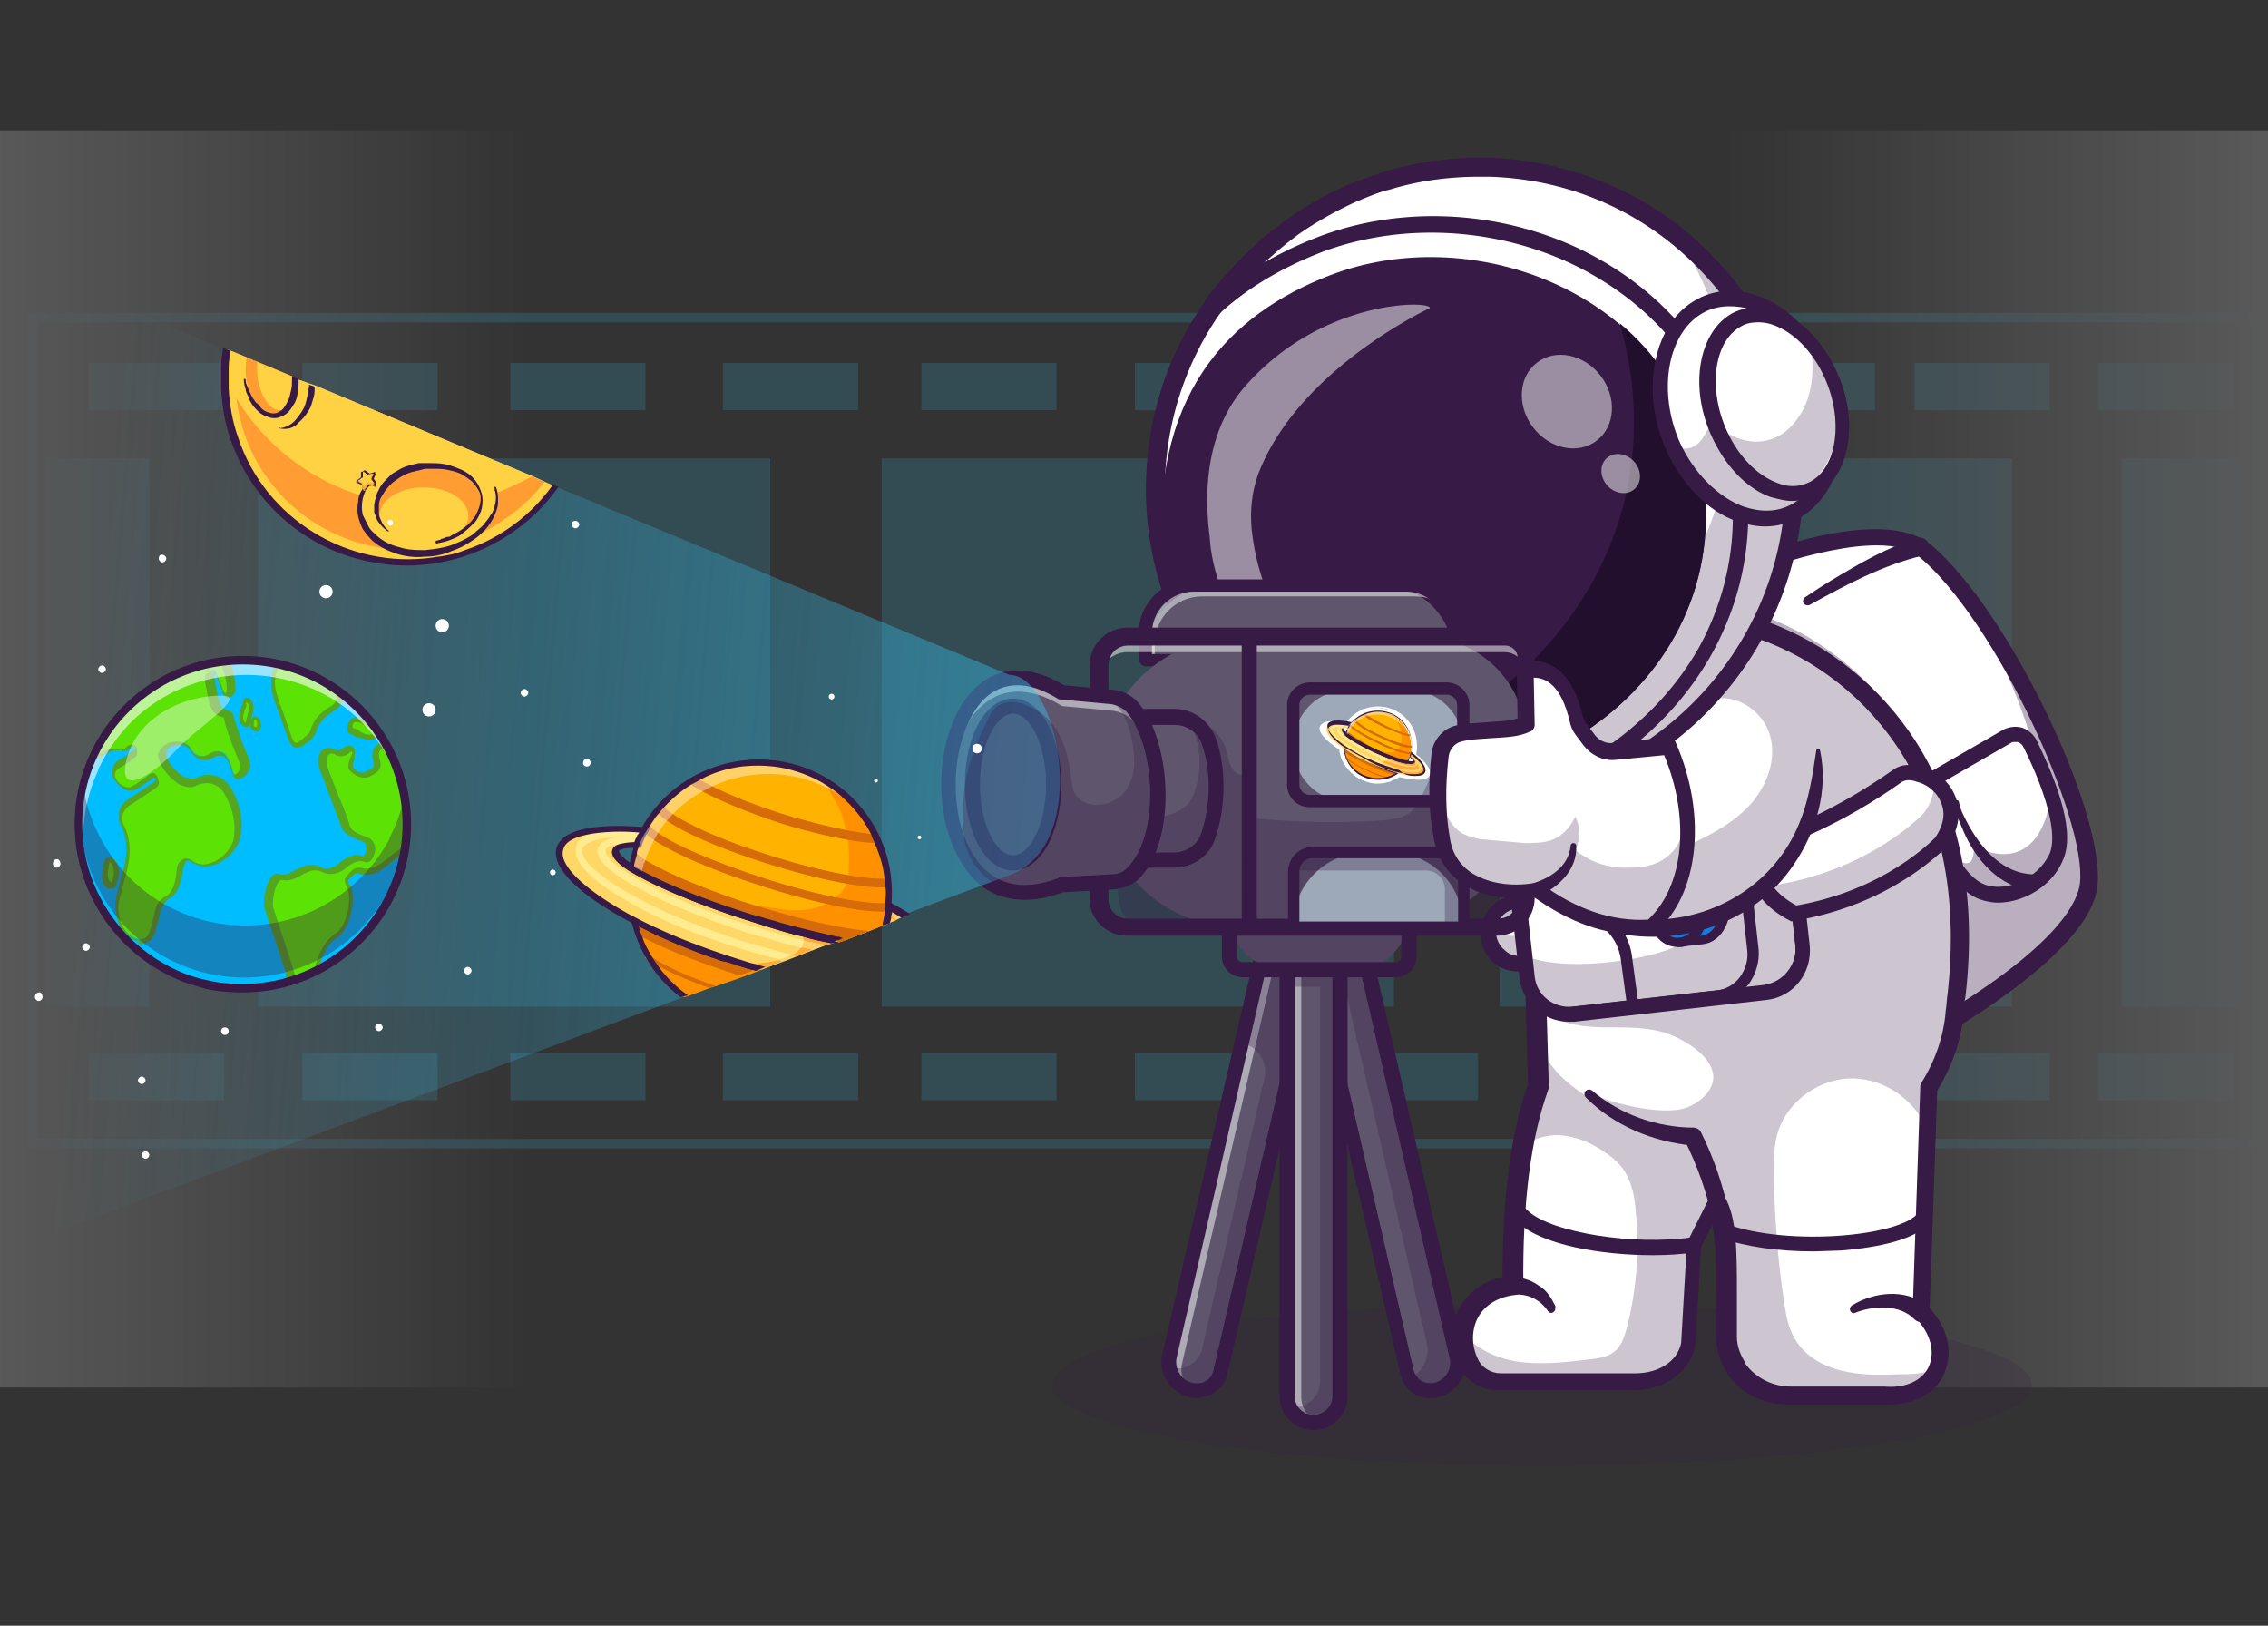 <svg xmlns="http://www.w3.org/2000/svg" xmlns:xlink="http://www.w3.org/1999/xlink" viewBox="0 0 240 172" xmlns:v="https://vecta.io/nano"><rect x="0" y="0" width="240" height="172" fill="#333333" stroke="none"/><style><![CDATA[.l{fill:#371a45}.m{fill:#fff}.n{opacity:.25}.o{opacity:.3}.p{opacity:.5}.q{fill:#5f566d}.r{fill:#ffaa39}.s{fill:#ffd243}.t{fill:#ff9100}.u{fill:#ffcf6e}.v{fill:#ffec90}.w{clip-path:url(#N)}]]></style><g opacity=".19"><path d="M3.5 33.6H239V121H3.5z" fill="none" stroke="#35bae6" stroke-miterlimit="10"/><g fill="#35bae6"><path d="M9.4 111.4h14.3v5H9.4zm22.6 0h14.3v5H32zm22 0h14.3v5H54zm22.5 0h14.3v5H76.5zm21 0h14.3v5H97.5z"/><use xlink:href="#E"/><use xlink:href="#E" x="22"/><use xlink:href="#E" x="44.5"/><use xlink:href="#E" x="64"/><use xlink:href="#E" x="82.5"/><path d="M222 111.4h14.3v5H222zM27.3 48.5h54.2v58H27.3zm66 0h54.2v58H93.3zm65.4 0h54.2v58h-54.2zm65.8 0h13v58h-13zm-219.6 0h10.9v58H4.9zm4.5-10.1h14.3v5H9.4zm22.6 0h14.3v5H32zm22 0h14.3v5H54zm22.5 0h14.3v5H76.5zm21 0h14.3v5H97.5z"/><use xlink:href="#E" y="-73"/><use xlink:href="#E" x="22" y="-73"/><use xlink:href="#E" x="44.5" y="-73"/><use xlink:href="#E" x="64" y="-73"/><use xlink:href="#E" x="82.5" y="-73"/><path d="M222 38.4h14.3v5H222z"/></g><linearGradient id="A" gradientUnits="userSpaceOnUse" x1="-1.5" y1="80.292" x2="56" y2="80.292"><stop offset="0" stop-color="#fff"/><stop offset="1" stop-color="#fff" stop-opacity="0"/></linearGradient><path d="M-1.5 13.8H56v133H-1.5z" fill="url(#A)"/><linearGradient id="B" gradientUnits="userSpaceOnUse" x1="240" y1="80.292" x2="182.5" y2="80.292"><stop offset="0" stop-color="#fff"/><stop offset="1" stop-color="#fff" stop-opacity="0"/></linearGradient><path d="M182.5 146.8H240v-133h-57.5z" fill="url(#B)"/></g><g opacity=".2" class="l"><ellipse cx="163.2" cy="146.5" rx="51.8" ry="8.6"/></g><path d="M199 112.1l6.4-3.5 2.2-1.4c.1-.1.2-.1.4-.2.4-.2.7-.5 1.1-.7 5.2-3.5 10.8-7.9 11.8-12 1.7-6.6-8.9-29.1-17.1-36-2.1-1.8-6.1-1.7-10.4-.9h-.1c-3.1.6-6.3 1.6-9 2.6-.2.1-.5.2-.7.3-.5.2-.9.3-1.3.5-.3.1-.6.3-.9.4l-3.5 1.5 2 4.8 1 2.4 1.9 4.5.6 1.4 15.6 36.3z" class="m"/><g opacity=".35" class="l"><path d="M180 67.5l1 2.4 14.3 33.5 3.7 8.7s.1 0 .2-.1c0 0 .1 0 .1-.1 0 0 .1 0 .1-.1h.1s.1-.1.2-.1c0 0 .1-.1.2-.1s.1-.1.2-.1.1-.1.2-.1.1-.1.2-.1.2-.1.3-.1l.6-.3c.2-.1.4-.2.5-.3.2-.1.4-.2.7-.4l2.9-1.7c.2-.1.4-.3.6-.4.1-.1.3-.2.5-.3.4-.2.7-.5 1.1-.7 5.6-3.6 12.1-8.5 13.3-12.9 1.4-5.4-5.6-21.6-12.6-31 4.9 8.8 8.6 19 7.5 23.1-.5 2-2.3 4.2-4.7 6.4-1 .9-2.6.3-2.9-1-.5-2.4-1.3-5.1-2.8-8-3.1-6.2-8.4-14.6-18.8-18.5-.3 0-3.2 1-6.7 2.3z"/></g><path d="M198.5 113.4l.9-.4c.8-.4 20.2-10.1 22.4-18.4 1.8-6.9-8.9-29.7-17.4-36.9-2.7-2.3-8.1-2.3-16 .1-5.7 1.7-10.6 4-10.8 4.1l-.8.4 21.7 51.1zm.1-55.7c2 0 3.6.4 4.6 1.3 3.7 3.1 8.3 9.9 12 17.8 3.6 7.7 5.5 14.4 4.8 17.2-1.7 6.6-16.7 14.8-20.5 16.8l-20.3-47.6c4.5-2.1 13.4-5.5 19.4-5.5z" class="l"/><path d="M212.3 77.9l-7.8 4.5c-.7.4-1 1.2-.8 2 .8 2.8 2.9 9.3 6.4 10.1 2.9.7 6.2-1.2 7.4-3.9 1.3-3-1.3-9.1-2.8-12-.4-.8-1.5-1.2-2.4-.7z" class="m"/><g opacity=".35" class="l"><path d="M203.7 84.4c.8 2.8 2.9 9.3 6.4 10.1 2.9.7 6.2-1.2 7.4-3.9.8-1.8.1-4.8-.9-7.6.3 1.5.2 2.8-.2 3.8-2.2 5.9-7.5 2.7-7.5 2.7s0 1.4-.4 1.7c-1.6 1.1-3.9-4.6-5-7.5.1.3.1.5.2.7z"/></g><g class="l"><path d="M211.4 95.5c2.8 0 5.8-1.8 6.9-4.5 1.4-3.1-.8-8.6-2.8-12.7A2.73 2.73 0 0 0 214 77c-.7-.2-1.4-.1-2 .2l-7.8 4.5c-1 .6-1.5 1.8-1.2 2.9 1 3.6 3.2 9.8 7 10.7.4.1.9.2 1.4.2zm1.8-17h.3c.3.1.5.3.6.5 2.6 5.2 3.6 9.4 2.8 11.3-1.1 2.4-4.1 4-6.5 3.4-2.2-.5-4.3-4-5.9-9.5-.1-.4.1-.9.5-1.1l7.8-4.5c.1-.1.2-.1.4-.1z"/><path d="M215 92.5c-3.5-.2-5.8-3.3-7.2-6.2-.2-.4-.4-.9-.5-1.4 0-.2-.2-.3-.3-.2-.1 0-.2.2-.2.3.1 1.1.6 2 1 3 1.3 3 3.8 5.9 7.3 6.2 1.3.1 1.2-1.8-.1-1.7h0zM191.5 64c3.8-2.1 7.7-4.2 11.9-5.2 1.2-.3.8-2.1-.4-1.9-3.3 1-6.2 2.7-9.2 4.5-1 .6-1.9 1.2-2.8 1.8-.2.1-.3.5-.1.7.1.1.4.2.6.1h0z"/></g><path d="M155.3 144.3c.6 1.2 1.9 2 3.3 2h14.2c3.2 0 5.3-1.7 5.8-4l.6-10.5 2.3-4.6c.3.5.5 1.1.7 1.8.6 2.5.4 6.4.5 10.6v1.9c0 .4.1.8.1 1.2.2.8.5 1.5.9 2.1v.1c1.3 1.8 3.4 2.8 5.6 2.8h9.8c3.1.3 5.2-1.1 5.9-3.1.6-1.7.1-3.8-1.8-5.8l.6-19.4.1-1.8.1-2.1v-.4c.1-.1.2-.2.2-.4.3-.5.6-1 .9-1.6.9-1.9 1.5-3.9 1.7-6.2 0-.6.1-1.2.2-1.7.1-.7.1-1.4.2-2.1 1.6-21.2-10-32.7-20.8-36.5l-24.9 9.9.8 26.2.1 3.3.3 9c-1.9 5.2-2.8 12.3-2.7 21-5.4.8-6.1 5.4-4.7 8.3z" class="m"/><g class="l"><path d="M200 148.6c2.6 0 4.8-1.2 5.7-3.2 1-2.2.5-4.8-1.5-7l.8-23c1.6-2.7 2.6-5.4 2.8-8.4 0-.5.1-1.1.2-1.7 1.2-10.5-.6-19.5-5.3-26.9-3.8-5.9-9.5-10.4-15.9-12.7-.2-.1-.4-.1-.7 0l-24.9 9.9c-.4.1-.6.5-.6.9l1.1 38.2c-1.8 5-2.7 11.9-2.7 20.4-2.6.6-3.9 2.1-4.6 3.3-1 1.9-1 4.2 0 6.2.8 1.5 2.4 2.5 4.1 2.5h14.2c3.4 0 6.1-1.9 6.7-4.7v-.1l.6-10.3 1.2-2.4c.4 1.9.4 4.5.4 7.4v4.5c0 1.4.5 2.7 1.2 3.8v.1c1.4 2 3.8 3.2 6.4 3.2h9.8 1zm-13.6-80.9c11.2 4.1 22.1 16 19.7 37.4-.1.6-.1 1.2-.2 1.8-.2 2.7-1.1 5.3-2.6 7.7-.1.1-.1.3-.1.5l-.8 23.6c0 .3.1.5.3.7 1.6 1.7 2.1 3.6 1.4 5.2-.7 1.5-2.5 2.3-4.7 2.1h-.1-9.8c-1.9 0-3.7-.9-4.8-2.4v-.1c-.5-.8-.9-1.7-.9-2.8v-4.5c0-4.5 0-8.1-1.3-10.3-.2-.3-.5-.5-.8-.4-.3 0-.7.2-.8.5l-2.3 4.6c-.1.1-.1.2-.1.4l-.6 10.4c-.4 1.9-2.3 3.2-4.9 3.2h-14.2c-1 0-2-.6-2.4-1.5-.7-1.4-.7-3.1 0-4.4s2.1-2.2 4-2.4c.5-.1.8-.5.8-.9-.1-8.8.8-15.7 2.6-20.7 0-.1.1-.2.1-.4l-1.1-37.7 23.6-9.6z"/><path d="M183 128.6c-.6-3-1.6-6-3-8.8-.1-.3-.5-.5-.8-.5-3.8 0-7.8-1.4-10.7-3.9-.5-.4-1.1.2-.7.7 3 3 7.1 4.7 11.3 5.1l-.8-.5c1.3 2.6 2.3 5.4 2.9 8.3.3 1.2 2.1.9 1.8-.4h0zm-8.1 4.2c1.6 0 3.1-.1 4.4-.3.4-.1.7-.5.7-.9s-.5-.7-.9-.7c-6.3.9-14.8-.5-17.3-2.7-.5-.4-.7-.8-.7-1.2s-.4-.8-.8-.8-.8.4-.8.8c0 .9.4 1.7 1.2 2.4 2.5 2.3 8.7 3.4 14.2 3.4z"/><path d="M191.9 132.4l3-.1c2.3-.2 7.8-.8 9.4-3.1.3-.4.2-.8-.2-1.1s-.8-.2-1.1.2c-1.8 2.5-13.7 3.6-20.3 1.2-.4-.1-.9.1-1 .5s.1.9.5 1c2.5.9 6 1.4 9.7 1.4zM160 137c1.5-.2 2.9.4 3.8 1.7.1.2.4.3.6.1.2-.1.2-.4.2-.6-.4-.8-.9-1.7-1.8-2.2-.8-.6-1.9-.9-2.9-.9-1.4 0-1.3 2 .1 1.9h0z"/><g class="n"><path d="M162.3 102.8l.1 3.3c.7.8 1.6 1.4 2.5 1.8 2 .8 4.1.8 6.2.8s4.3.1 6.2 1c.4.2 3.9 1.8 4 4.2 0 .6-.2 1.1-.3 1.2 0 0-.5 1.2-2.3 2s-5.9.4-10.8-1.5c2.4 2.5 5.9 3.5 9.2 4.3.9.2 1.7.4 2.5.9 1.1.8 1.5 2.2 1.8 3.6.3 1.5.6 3.1.7 4.7.3 3.5.3 7.1.5 10.6 0 .6 0 1.1.1 1.7 0 .5.1.9.1 1.4.2.8.5 1.5.9 2.1v.1c1.3 1.8 3.4 2.8 5.6 2.8h9.8c3.1.3 5.2-1.1 5.9-3.1-.2.1-.4.2-.7.3-1.1.4-2.3.4-3.4.4-2.1.1-4.1.1-6.1-.4s-3.9-1.6-4.9-3.4c-.7-1.2-.9-2.5-1.1-3.8-.7-4.5-1-9.1-1.1-13.6 0-1.4 0-2.9.4-4.3 1-3.4 4.5-5.9 8.1-5.8 3.4.1 6.5 2.4 7.8 5.5l.1-1.8c0-.2-.1-.4-.1-.5 0-.6 0-1.1.1-1.6.1-.3.1-.5.2-.7.2-.6.5-1.1.9-1.6.9-1.9 1.5-3.9 1.7-6.2 0-.6.1-1.2.2-1.7.1-.7.1-1.4.2-2.1-.1-3.4-.5-8.5-2.2-14.8l-42.8 14.2z"/></g></g><path d="M161.1 102l5.4-.5-.6-6.5-5.4.5c-1.8.2-3.1 1.8-3 3.6h0c.2 1.7 1.8 3.1 3.6 2.9z" class="m"/><g class="n l"><path d="M157.5 99.2c.2 1.7 1.8 3 3.6 2.8l5.4-.5-.6-6.5-4.3.4.2 1.9c.1.9-.5 1.6-1.4 1.7h0c-1 .1-2-.3-2.7-1-.1.4-.1.7-.1 1.1-.1 0-.1 0-.1.1z"/></g><path d="M160.8 102.8h.4l6.2-.6-.8-8.1-6.2.6c-1.1.1-2.1.6-2.8 1.5-.7.8-1 1.9-.9 3s.6 2.1 1.5 2.8c.7.5 1.6.8 2.6.8zm4.8-2.1l-4.6.4c-.7.1-1.3-.1-1.8-.6-.5-.4-.8-1-.9-1.7s.1-1.3.6-1.8c.4-.5 1-.8 1.7-.9l4.6-.4.4 5zm38.3 37.4c-2.3-1.8-5.6-1.4-7.9 0-.2.1-.3.4-.2.6s.3.3.5.2c2-.8 4.8-.9 6.3.7 1 .9 2.4-.6 1.3-1.5h0z" class="l"/><path d="M166.5 107.3l20.3-2.3c2.4-.3 4.2-2.5 3.9-4.9l-1.2-10.8c-.2-2.1-2-3.7-4-3.9h-.9l-20.3 2.3c-2.4.3-4.2 2.5-3.9 4.9l1 8.6.3 2.3c.1 2.3 2.3 4 4.8 3.8z" class="m"/><g class="n l"><path d="M166.5 107.3l20.3-2.3c2.4-.3 4.2-2.5 3.9-4.9l-1.2-10.8c-.2-2.1-2-3.7-4-3.9l-1.7 1.5c0 8.8-2 13.4-12.7 14.8-4.6.6-7.7.2-9.6-.5l.3 2.3c0 2.3 2.2 4 4.7 3.8z"/></g><g class="l"><path d="M166 108.1h.6l20.3-2.3c2.9-.3 4.9-2.9 4.6-5.8l-1.2-10.8c-.3-2.9-2.9-4.9-5.8-4.6l-20.3 2.3c-2.9.3-4.9 2.9-4.6 5.8l1.2 10.8c.3 2.6 2.6 4.6 5.2 4.6zm20.7-3.9l-20.3 2.3c-2 .2-3.8-1.2-4-3.2l-1.2-10.8c-.2-2 1.2-3.8 3.2-4l20.3-2.3c1-.1 1.9.2 2.7.8s1.2 1.5 1.4 2.4l1.2 10.8c.1 1.9-1.3 3.7-3.3 4h0z"/><path d="M166 107.9h.6l20.3-2.3c1.3-.2 2.5-.8 3.4-1.9.8-1.1 1.2-2.4 1.1-3.7l-1.2-10.8c-.2-1.3-.8-2.5-1.9-3.4-1.1-.8-2.4-1.2-3.7-1.1l-4.4.5v1.3c1.8.1 3.3 1.5 3.5 3.3l1.2 10.8c.1 1-.2 2-.8 2.8s-1.5 1.3-2.5 1.4l-15.9 1.8v1.3c0 0 .1 0 .3 0zM185.1 86c.8 0 1.7.3 2.3.8.8.6 1.3 1.5 1.4 2.5l1.2 10.8c.1 1-.2 2-.8 2.8s-1.5 1.3-2.5 1.4l-2 .2.3-.3c.8-1.1 1.2-2.4 1.1-3.7l-1.2-10.8c-.2-1.4-.9-2.7-2-3.5l1.8-.2h.4zm5.6 14.1h0 0z"/></g><path d="M176.8 96.2c0 .4 1 3.6 1 3.6l2.3-.3c1.6-.2 2.6-2 2.4-4s-1.7-3.5-3.3-3.3l-2.3.3-.1 3.7z" fill="#127ddd"/><path d="M177.5 100.2l2.7-.3c1.8-.2 3.1-2.2 2.8-4.5s-2-3.9-3.8-3.7l-2.7.3v.4l-.1 3.8h0l1 3.6.1.4zm2-7.5c1.2 0 2.3 1.2 2.5 2.9s-.7 3.3-2 3.4l-1.9.2-.9-3.1.1-3.2 1.9-.2h.3zm-2.7 3.5h0 0z" class="l"/><ellipse transform="matrix(.993 -.118 .118 .993 -10.142 21.706)" cx="177.4" cy="96.1" rx="2.9" ry="3.7" fill="#22a7f0"/><path d="M177.8 99.7c1.6-.2 2.6-2 2.4-4l-.3-1.3c-.1 1.6-1.1 3-2.4 3.1-1.2.1-2.4-.7-2.9-2v.8c.2 2.1 1.7 3.6 3.2 3.4z" fill="#127ddd"/><g opacity=".7" class="m"><path d="M174.8 97.4c0-1.8 1-3.3 2.4-3.5 1.3-.2 2.6.9 3.1 2.4v-.4c-.2-2-1.7-3.5-3.3-3.3s-2.6 2-2.4 4c0 .2.1.5.2.8z"/></g><path d="M177.6 100.2h.3c1.8-.2 3.1-2.2 2.8-4.5s-2-3.9-3.8-3.7c-.9.1-1.7.7-2.2 1.5s-.7 1.9-.6 3h0c.1 1.1.6 2 1.3 2.7.6.7 1.4 1 2.2 1zm-.4-7.3c1.2 0 2.3 1.2 2.5 2.9s-.7 3.3-2 3.4c-.6.1-1.2-.2-1.7-.7s-.9-1.3-1-2.2h0c-.1-.9.1-1.7.5-2.4.4-.6.9-1 1.5-1.1.1.1.2.1.2.1zm-4.4 14.2c.4-.1.7-.4.6-.7l-.7-5.2c-.2-1.6-1-3.1-2.3-4.1l-.3-.2c-1.1-.8-1.7-2.1-1.9-3.4l-.7-6.1c0-.3-.3-.6-.7-.6-.3 0-.6.3-.6.7l.7 6.1a6.28 6.28 0 0 0 2.4 4.3l.3.2c1 .8 1.7 2 1.9 3.3l.7 5.2c0 .3.3.5.6.5z" class="l"/><path d="M206.1 84.2c1.2 2.6-.7 4.9-.7 4.9s-5.4 5.8-15.4 7.5c0 0-6.3-2.8-2.7-7.5 0 0 6.3-1.9 13.6-7.1 1.2-.9 4.2 0 5.2 2.2z" class="m"/><g class="n l"><path d="M189.9 96.6c10-1.6 15.4-7.5 15.4-7.5s1.9-2.2.7-4.9c-.3-.7-.8-1.3-1.4-1.7.3 2.1-1.1 3.6-1.1 3.6s-5.4 5.8-15.4 7.5c0 0-1-.5-2-1.3.4 2.7 3.8 4.3 3.8 4.3z"/></g><path d="M189.8 97.4h.2c10.2-1.7 15.6-7.5 15.9-7.7.1-.1 2.3-2.7.9-5.7h0c-.7-1.6-2.3-2.6-3.6-2.9-1.1-.3-2.1-.2-2.8.3-7.2 5.1-13.3 7-13.4 7l-.2.1-.2.2c-1.1 1.5-1.5 2.9-1.2 4.4.7 2.8 4 4.3 4.2 4.4l.2-.1zm15-8.8c-.3.3-5.4 5.6-14.7 7.2-.6-.3-2.6-1.5-3.1-3.2-.2-.9 0-1.8.7-2.8 1.3-.4 7-2.4 13.6-7.1.2-.1.7-.3 1.5 0 .9.2 2 .9 2.5 2h0c1 1.9-.4 3.7-.5 3.9zm1.3-4.4h0 0z" class="l"/><path d="M192.4 79.4c.4 12.4-9.5 20.6-21.4 18.4l1.7-25.3 10.6-1.8c4.7 1 8.2 3.3 9.1 8.7z" class="m"/><path d="M170.9 98.7c7.1 1.5 14.8-1.1 18.9-7.2 2.4-3.5 3.7-7.9 2.8-12.1 0-.2-.4-.2-.4 0-.4 2.7-.8 5.3-1.8 7.7-2.5 6.2-8.6 10.1-15.3 10.2-1.3 0-2.6-.1-3.9-.3-1 0-1.3 1.4-.3 1.7h0z" class="l"/><g class="n l"><path d="M180.9 74.1c2.5-.9 5.4.9 6.3 3.4s-.1 5.4-1.8 7.4-4.1 3.3-6.5 4.4c-.6 3.2-1.9 6.2-3.8 8.9 6.5-.2 12.9-4.1 16-9.8.2-.4.4-.7.7-1s.6-.5.9-.7l6.4-3.6c1.4-.8 2.8-1.6 4.4-1.3a10.76 10.76 0 0 0-2-4.5c-.7-.9-1.5-1.6-2.4-2.4l-6-5.4c-1-.9-1.9-1.7-3-2.3s-2.5-1-3.7-.7c-1.1 2.6-2.5 5-4.3 7.2"/></g><g class="n l"><path d="M162.4 105.3c-.4 2.7.3 5.6 2 7.7 1.1 1.4 2.6 2.4 4.1 3.4l1.9 1.3 1.8 1.1c.7.4 1.4.7 2.2.9 1.2.4 2.4.6 3.7.7.4 0 .8.1 1 .3s.3.4.3.6l1.8 4.4c.2.5.4 1.1.4 1.7-.1.9-1 1.5-1.6 2.2-1.2 1.4-1.3 3.4-1.3 5.3l-.1 3.4c0 2.2-.2 4.5-1.6 6.1-.9 1.1-2.3 1.7-3.7 1.9-1.4.3-2.8.2-4.2.1l-9-.4c-1.1 0-2.3-.1-3.2-.7-1.5-.9-2-2.9-2.4-4.6 1.5 2 4 3.1 6.4 3.4 2.5.3 5 0 7.5-.3.8-.1 1.6-.2 2.3-.7.9-.6 1.2-1.7 1.5-2.8a35.41 35.41 0 0 0 .9-12.1c-.1-1.5-.4-3-1.2-4.3-.5-.8-1.3-1.5-2.1-2-1.4-1-3.1-1.7-4.9-1.8-1.8 0-3.6.7-4.6 2.1.4-1.8.8-3.6 1.6-5.3.3-.6.6-1.1.7-1.7.1-.5.1-1 0-1.5l-.3-4.7c0-.1 0-.2.1-.3s.2.1.1.1"/></g><path d="M133.7 77c4.3 3.7 9.5 6.2 15.2 7.4 1.2.2 2.4.4 3.6.5.6.1 1.2.1 1.8.1 1.8.1 3.6 0 5.4-.2 1.5-.2 3-.5 4.5-.8 1.8-.5 3.5-1 5.1-1.8.6-.3 1.2-.5 1.8-.8 10.6-5.4 18.1-16.1 18.7-28.7.9-18.6-13.5-34.1-32.1-34.8-3.6-.1-7.1.3-10.4 1.2l-1.2.3c-1 .3-2 .7-3 1.1a36.35 36.35 0 0 0-6.4 3.6c-2 1.4-3.8 3-5.5 4.8l-1.5 1.8c-.7.9-1.4 1.8-2 2.8-3.2 4.9-5.1 10.6-5.5 16.8-.5 10.5 4 20.2 11.5 26.7z" class="m"/><g class="l"><path d="M155.6 85.1c1.4 0 2.8-.1 4.2-.3a35.83 35.83 0 0 0 4.5-.9c1.7-.4 3.5-1 5.1-1.8l1.8-.8c11-5.6 18.2-16.6 18.8-28.8.4-9-2.6-17.5-8.7-24.1s-14.5-10.5-23.6-10.8c-3.5-.1-7.1.3-10.4 1.2l-1.2.3c-1 .3-2 .7-3 1.1a36.35 36.35 0 0 0-6.4 3.6c-2 1.4-3.8 3-5.5 4.8l-1.5 1.8c-.7.9-1.4 1.9-2.1 2.8-3.3 5-5.2 10.8-5.5 16.8-.5 10.3 3.7 20.1 11.5 26.9 4.4 3.7 9.6 6.3 15.3 7.4 1.2.2 2.4.4 3.6.5.5 0 1.1.1 1.8.1.5.2.9.2 1.3.2zm.9-67.3h1.2c9 .3 17.4 4.1 23.4 10.7 6 6.5 9.1 15.1 8.6 24-.6 12.1-7.8 23.1-18.7 28.6-.6.3-1.2.6-1.8.8a51.73 51.73 0 0 1-5.1 1.8c-1.5.4-3 .7-4.5.8-1.8.2-3.6.3-5.4.2-.7 0-1.3-.1-1.8-.1-1.2-.1-2.4-.3-3.6-.5a33.32 33.32 0 0 1-15.2-7.4l-.1.1.1-.1A32.83 32.83 0 0 1 122.1 50c.3-6 2.2-11.7 5.4-16.7.6-.9 1.3-1.9 2-2.8.5-.6 1-1.2 1.5-1.7 1.6-1.8 3.5-3.4 5.5-4.8a36.35 36.35 0 0 1 6.4-3.6c1-.4 2-.8 3-1.1l1.2-.3c3.2-.7 6.3-1.2 9.4-1.2z"/><path d="M140.9 81.7c23.4 5.8 45.3-13 38.3-35.7-4.7-15.4-23.7-22.5-38.4-16.9-10.7 4.1-19.4 12.8-17.7 30.9 0 0 2 7.9 6 12.2s8.6 7.7 8.6 7.7l3.2 1.8z"/><g class="n"><path d="M189.8 52.6c-.6 12.6-8.1 23.3-18.7 28.7-.6.3-1.2.6-1.8.8-1.6.7-3.3 1.3-5.1 1.8-1.5.4-2.9.7-4.5.8-1.8.2-3.6.3-5.4.2-.6 0-1.2-.1-1.8-.1-1.2-.1-2.4-.3-3.6-.5-5.8-1.1-11-3.7-15.2-7.4-2.3-2-4.4-4.3-6.1-6.9 4.1 3.4 9.1 5.8 14.6 6.9 1.2.2 2.4.4 3.6.5.6.1 1.2.1 1.8.1 1.8.1 3.6 0 5.4-.2 1.5-.2 3-.5 4.5-.8 1.8-.5 3.5-1.1 5.1-1.8.6-.3 1.2-.5 1.8-.8 10.6-5.4 18.1-16.1 18.7-28.7.4-7.4-1.7-14.2-5.4-19.9 7.9 6.4 12.7 16.3 12.1 27.3z"/></g><path d="M155.6 85.8a31.08 31.08 0 0 0 4.3-.3c1.5-.2 3.1-.5 4.6-.9 1.8-.5 3.5-1.1 5.2-1.8l1.8-.9c11.2-5.7 18.6-16.9 19.2-29.4.5-9.1-2.7-17.9-8.9-24.6-6.2-6.8-14.8-10.7-24-11-3.6-.1-7.2.3-10.6 1.3-.4.1-.8.2-1.2.4-1 .3-2.1.7-3.1 1.1a42.24 42.24 0 0 0-6.6 3.6c-2 1.4-3.9 3.1-5.6 4.9-.5.6-1.1 1.2-1.6 1.8-.8.9-1.5 1.9-2.1 2.9-3.3 5.1-5.3 11.1-5.6 17.2-.5 10.6 3.8 20.6 11.8 27.4h0c4.4 3.8 9.8 6.4 15.6 7.6 1.2.2 2.5.4 3.7.5.6.1 1.2.1 1.8.1.5.1.9.1 1.3.1zm.9-67.3h1.2c8.9.3 17 4.1 22.9 10.5s8.9 14.8 8.5 23.5c-.6 11.9-7.6 22.6-18.3 28.1-.6.3-1.1.6-1.7.8-1.6.7-3.3 1.3-5 1.7-1.4.4-2.9.7-4.4.8-1.7.2-3.5.3-5.3.2-.7 0-1.2-.1-1.8-.1-1.2-.1-2.4-.3-3.5-.5-5.5-1.1-10.6-3.6-14.9-7.2-7.6-6.6-11.7-16.1-11.2-26.2.3-5.8 2.1-11.5 5.3-16.4.6-.9 1.3-1.9 2-2.8.5-.6 1-1.2 1.5-1.7a35.03 35.03 0 0 1 5.4-4.7c2-1.4 4.1-2.6 6.3-3.5 1-.4 1.9-.8 2.9-1.1.4-.1.8-.2 1.1-.3 2.9-.7 5.9-1.1 9-1.1zM133.7 77h0 0z"/><path d="M155.6 85.9a31.08 31.08 0 0 0 4.3-.3c1.5-.2 3.1-.5 4.6-.9 1.8-.5 3.5-1.1 5.2-1.8l1.8-.9c11.3-5.7 18.6-17 19.3-29.5a33.47 33.47 0 0 0-8.9-24.7c-6.2-6.8-14.8-10.7-24.1-11.1-3.6-.1-7.2.3-10.7 1.3-.4.1-.8.2-1.2.4-1 .3-2.1.7-3.1 1.1-2.3 1-4.5 2.2-6.6 3.7-2 1.4-3.9 3.1-5.6 4.9-.5.6-1.1 1.2-1.6 1.8-.8.9-1.5 1.9-2.1 2.9-3.4 5.1-5.3 11.1-5.6 17.3-.5 10.6 3.8 20.7 11.8 27.6h0c4.5 3.8 9.9 6.5 15.7 7.6 1.2.2 2.5.4 3.7.5.6.1 1.2.1 1.8.1h1.3zm.9-67.2h1.2c8.8.3 16.9 4 22.8 10.5 5.9 6.4 8.8 14.7 8.4 23.4-.6 11.8-7.6 22.5-18.2 27.9-.6.3-1.1.6-1.7.8-1.6.7-3.3 1.3-5 1.7-1.4.4-2.9.7-4.3.8-1.7.2-3.5.3-5.2.2-.6 0-1.2-.1-1.7-.1-1.2-.1-2.3-.3-3.5-.5-5.5-1.1-10.6-3.6-14.8-7.2-7.6-6.5-11.7-16-11.2-26 .3-5.8 2.1-11.4 5.3-16.3.6-.9 1.3-1.9 2-2.7.5-.6 1-1.1 1.5-1.7 1.6-1.7 3.4-3.3 5.3-4.7 2-1.4 4-2.5 6.2-3.5 1-.4 1.9-.8 2.9-1.1.4-.1.8-.2 1.1-.3 2.8-.8 5.8-1.2 8.9-1.2zM133.7 77h0 0z"/></g><path d="M179.2 46c7 22.7-14.9 41.5-38.3 35.7l-.6-.4c21.8-4.2 37.7-24.1 31.1-47.1 3.6 3 6.4 7 7.8 11.8z" fill="#220f2d"/><path d="M155.6 85.8a31.08 31.08 0 0 0 4.3-.3h.1c9.2-2.6 17-8.7 21.3-16.6 4-7.4 4.8-15.8 2.2-24.3-2.4-7.8-8.1-14.2-16-18.1-8.8-4.3-19.3-4.8-28.1-1.4-4.9 1.9-9 4.5-12.1 7.6l-.1.1v.1c-3.3 5.1-5.3 11.1-5.6 17.2-.5 10.6 3.8 20.6 11.8 27.4h0c4.4 3.8 9.8 6.4 15.6 7.6 1.2.2 2.5.4 3.7.5.6.1 1.2.1 1.8.1.3.1.7.1 1.1.1zm4-1.8c-1.7.2-3.5.3-5.2.2-.7 0-1.2-.1-1.8-.1-1.2-.1-2.4-.3-3.5-.5-5.5-1.1-10.6-3.6-14.9-7.2-7.6-6.6-11.7-16.1-11.2-26.2.3-5.8 2.1-11.4 5.3-16.3 3-3 6.9-5.4 11.5-7.2 8.4-3.2 18.5-2.7 26.9 1.4 7.5 3.7 12.9 9.7 15.2 17.1 2.5 8.1 1.8 16-2 23.1-4.1 7.4-11.5 13.1-20.3 15.7zm-25.9-7h0 0z" class="l"/><path d="M192.8 39.2c2.7 6 1.4 12.7-3 14.9s-10.1-.9-12.8-6.9c0 0 0-.1-.1-.1-2.6-6-1.3-12.6 3.1-14.8 3.4-1.7 7.5-.3 10.5 3.3a13.07 13.07 0 0 1 2.3 3.6z" class="m"/><g class="n l"><path d="M192.8 39.2c2.7 6 1.4 12.7-3 14.9s-10.1-.9-12.8-6.9c0 0 0-.1-.1-.1.8.4 1.8.6 2.7-.1 1.6-1.3 3-6.8 3-6.8l7.8-4.7a13.09 13.09 0 0 1 2.4 3.7z"/></g><path d="M186.8 55.7c1.2 0 2.3-.3 3.4-.8 4.7-2.4 6.2-9.6 3.4-16h0c-1.7-3.7-4.4-6.5-7.6-7.6-2.2-.8-4.4-.7-6.3.3-4.7 2.4-6.2 9.6-3.4 16 1.7 3.7 4.4 6.5 7.6 7.6 1 .3 1.9.5 2.9.5zM183 32.4c.8 0 1.6.1 2.4.4 2.7 1 5.2 3.5 6.7 6.7h0c2.5 5.6 1.3 11.9-2.6 13.9-1.5.8-3.2.8-5 .2-2.7-1-5.2-3.5-6.7-6.7-2.5-5.6-1.3-11.9 2.6-13.9.8-.4 1.7-.6 2.6-.6zm9.8 6.8h0 0z" class="l"/><ellipse transform="matrix(.948 -.319 .319 .948 -3.894 62.136)" cx="187.9" cy="43" rx="7.2" ry="9.5" class="m"/><path d="M189.2 52.4c1.6 0 3-.6 4.1-1.8 1.6-1.7 2.4-4.3 2.1-7.2-.5-5.2-4.3-9.6-8.4-9.8-1.7-.1-3.3.5-4.5 1.8-1.6 1.7-2.4 4.3-2.1 7.2.5 5.2 4.3 9.6 8.4 9.8h.4zm6.1-9h-.1c.3 2.8-.5 5.4-2 7-1.2 1.2-2.7 1.8-4.3 1.7-4-.2-7.7-4.5-8.2-9.6-.3-2.8.5-5.4 2-7 1.2-1.2 2.7-1.8 4.3-1.7 4 .2 7.7 4.5 8.2 9.6h.1z" class="l"/><g class="n l"><path d="M183.4 49.4c-1.1-1.4-1.8-3.1-2.2-4.9 2.8 3 6.8 3 9-.2 1.5-2 1.9-4.9 1.4-7.7.2.2.4.4.5.6 2.8 3.6 3.2 9.2.7 12.6-2.3 3.4-6.6 3.2-9.4-.4z"/></g><path d="M189.6 53a5.42 5.42 0 0 0 2.5-.6c3.6-1.9 4.7-7.7 2.3-13h0c-1.4-3.1-3.7-5.6-6.3-6.5-1.7-.6-3.3-.5-4.7.2-3.6 1.9-4.7 7.7-2.3 13 1.4 3.1 3.7 5.6 6.3 6.5.8.2 1.5.4 2.2.4zm-3.5-18.9a4.53 4.53 0 0 1 1.6.3c2.2.8 4.2 2.9 5.4 5.6h0c2 4.5 1.3 9.5-1.6 11-1 .5-2.2.6-3.4.1-2.2-.8-4.2-2.9-5.4-5.6-2-4.5-1.3-9.5 1.6-11 .5-.3 1.1-.4 1.8-.4zm7.7 5.6h0 0z" class="l"/><g class="p m"><path d="M151.3 32.6s-13.2 6.1-17.8 16.7c-1 2.2-1.3 4.7-1 7.1.4 3.2 1.2 5.3 1.9 7.1 2.2 5.6 4.3 7.8 4.3 7.8-4.4-1.6-7.5-4.3-9.4-8.9-.2-.5-.4-.9-.5-1.4 0-.1-.1-.2-.1-.3a18.16 18.16 0 0 1-.7-4c-.6-4.7-.4-11.3 4-16.1 8.2-9.1 19.6-8.8 19.3-8z"/></g><g class="p m"><ellipse transform="matrix(.794 -.608 .608 .794 8.321 109.552)" cx="165.8" cy="42.5" rx="4.5" ry="5.2"/></g><g class="p m"><ellipse transform="matrix(.734 -.679 .679 .734 11.604 129.777)" cx="171.5" cy="50.1" rx="1.9" ry="2.2"/></g><path d="M126 147.1h0c1.4.3 2.8-.5 3.1-1.9l10.5-45.4-5.4-1.3-10.4 45c-.4 1.6.6 3.2 2.2 3.6z" class="q"/><g class="p m"><path d="M123.8 143.5l10.4-45 5.4 1.3-.1.3-4-.9-10.4 45c-.3 1.1.2 2.2 1 2.9h-.1c-1.6-.4-2.6-2-2.2-3.6z"/></g><g class="o l"><path d="M124 144.7c1.4.4 2.9-.6 3.2-2l6.6-28.6c.4-1.7-.7-3.4-2.3-3.7h0l2.7-11.8 5.4 1.3-10.5 45.3a2.62 2.62 0 0 1-3.1 2c-1.3-.3-2.2-1.3-2.3-2.5h.3z"/></g><path d="M126.6 147.9c.6 0 1.2-.2 1.8-.5.8-.5 1.3-1.2 1.5-2.1l10.5-45.4c.1-.4-.2-.8-.6-.9l-5.4-1.3c-.2 0-.4 0-.6.1s-.3.3-.4.5l-10.4 45c-.2 1-.1 2 .5 2.8.5.9 1.4 1.4 2.3 1.7.3.1.6.1.8.1zm12.1-47.6L128.4 145c-.1.5-.4.9-.8 1.1-.4.3-.9.3-1.4.2h0c-.6-.1-1.1-.5-1.4-1s-.4-1.1-.3-1.6l10.2-44.3 4 .9z" class="l"/><path d="M152 147.1h0c-1.4.3-2.8-.5-3.1-1.9l-10.5-45.4 5.4-1.3 10.4 45c.4 1.6-.6 3.2-2.2 3.6z" class="q"/><g class="o l"><path d="M151 142.2l-9.9-43 2.8-.6 10.4 45c.4 1.6-.6 3.2-2.2 3.6a2.5 2.5 0 0 1-2.9-1.4c1.3-.6 2.1-2.1 1.8-3.6z"/></g><path d="M151.4 147.9c.3 0 .5 0 .8-.1h0c2-.5 3.3-2.5 2.8-4.5l-10.4-45c-.1-.4-.5-.7-.9-.6l-5.4 1.3c-.2 0-.4.2-.5.4s-.1.4-.1.6l10.5 45.4c.2.9.7 1.6 1.5 2.1.5.3 1.1.4 1.7.4zm-8.2-48.5l10.2 44.3c.3 1.2-.5 2.3-1.6 2.6h0a2.2 2.2 0 0 1-1.4-.2c-.4-.3-.7-.7-.8-1.1l-10.3-44.6 3.9-1z" class="l"/><path d="M138.9 150.5h.2a2.69 2.69 0 0 0 2.7-2.7v-46.5h-5.6v46.5a2.69 2.69 0 0 0 2.7 2.7z" class="q"/><g class="p m"><path d="M137.7 101.4v46.4c0 1.3.9 2.4 2 2.7-.2.1-.5.1-.7.1-1.5 0-2.8-1.2-2.8-2.8v-46.4h1.5z"/></g><g class="o l"><path d="M136.9 148.9c1.5 0 2.8-1.2 2.8-2.8v-41.7h-3.4v-3h5.6v46.4c0 1.5-1.2 2.8-2.8 2.8a2.8 2.8 0 0 1-2.5-1.6c0-.1.1-.1.3-.1z"/></g><path d="M139 151.3c2 0 3.6-1.6 3.6-3.6v-46.4c0-.4-.4-.8-.8-.8h-5.6c-.4 0-.8.4-.8.8v46.4c0 2 1.6 3.6 3.6 3.6zm2-49.2v45.6c0 1.1-.9 2-2 2s-2-.9-2-2v-45.6h4z" class="l"/><use xlink:href="#F" class="q"/><g class="o l"><use xlink:href="#F"/></g><path d="M131.5 103.4h16.2a2.22 2.22 0 0 0 2.2-2.2v-4.6c0-.4-.4-.8-.8-.8h-19c-.4 0-.8.4-.8.8v4.6a2.22 2.22 0 0 0 2.2 2.2zm16.8-6v3.8c0 .4-.3.6-.6.6h-16.2c-.4 0-.6-.3-.6-.6v-3.8h17.4z" class="l"/><path d="M121.2 69.8h32.6v-.3a7.6 7.6 0 0 0-7.6-7.6h-17.4a7.6 7.6 0 0 0-7.6 7.6v.3z" class="q"/><g class="p m"><path d="M126.3 62h22.5c1.9 0 3.5 1 4.4 2.5-.9-.9-2.1-1.4-3.5-1.4h-22.5c-2.8 0-5 2.3-5 5v1.7h-.9V67c-.1-2.8 2.2-5 5-5z"/></g><path d="M121.2 70.5h32.6a.65.65 0 0 0 .6-.6V67c0-3.1-2.5-5.7-5.7-5.7h-22.5c-3.1 0-5.7 2.5-5.7 5.7v2.8c.1.4.4.7.7.7zm32-1.3h-31.3V67c0-2.4 2-4.4 4.4-4.4h22.5c2.4 0 4.4 2 4.4 4.4v2.2z" class="l"/><path d="M131.1 98.1h15.6a14.77 14.77 0 0 0 14.8-14.8v-4.9a10.97 10.97 0 0 0-11-11h-19.4a14.77 14.77 0 0 0-14.8 14.8v1.1a14.77 14.77 0 0 0 14.8 14.8z" class="q"/><g class="p m"><path d="M119.3 67.3h39.9c1.2 0 2.3 1 2.3 2.3v1.7c0-1.2-1-2.3-2.3-2.3h-39.9a3.01 3.01 0 0 0-3 3v-1.7a3.01 3.01 0 0 1 3-3z"/></g><g class="l"><path d="M119.3 99h39.1c2.2 0 4-1.8 4-4V69.6c0-1.8-1.4-3.2-3.2-3.2h-39.9c-2.2 0-4 1.8-4 4v24.7c0 2.2 1.8 3.9 4 3.9zm40-30.7c.7 0 1.3.6 1.3 1.3v25.5c0 1.2-.9 2.1-2.1 2.1h-39.1c-1.2 0-2.1-.9-2.1-2.1V70.4c0-1.2.9-2.1 2.1-2.1h39.9z"/><path d="M132.2 98.9c.4 0 .8-.4.8-.8V67.3c0-.4-.4-.8-.8-.8s-.8.4-.8.8v30.8c0 .4.4.8.8.8z"/></g><path d="M142.6 84.8h6.5c3.2 0 5.7-2.6 5.7-5.7v-.4c0-3.2-2.6-5.7-5.7-5.7h-6.5c-3.2 0-5.7 2.6-5.7 5.7v.4c0 3.1 2.5 5.7 5.7 5.7z" fill="#9da9b9"/><path d="M138.6 85.4h14.5c1.3 0 2.4-1.1 2.4-2.4v-8.4c0-1.3-1.1-2.4-2.4-2.4h-14.5c-1.3 0-2.4 1.1-2.4 2.4V83c0 1.4 1.1 2.4 2.4 2.4zm14.5-11.9a1.11 1.11 0 0 1 1.1 1.1V83a1.11 1.11 0 0 1-1.1 1.1h-14.5a1.11 1.11 0 0 1-1.1-1.1v-8.4a1.11 1.11 0 0 1 1.1-1.1h14.5z" class="l"/><g class="o l"><path d="M153 78.5l-2.3 5.2c-.4.8-.7 1.6-1.4 2.2-.9.7-2 .8-3.1.9-4.4.3-8.9.2-13.3-.2-.2 0-.5 0-.6.1s-.1.3-.1.5l-.3 9.6c0 .4 0 .9.3 1.2s.7.3 1.1.3l20.4-.2c1.6 0 3.2 0 4.8-.3.5-.1 1-.2 1.5-.4 1.2-.6 2-1.8 2.2-3-2.2.3-4.5-.1-6.4-1.2-.9-.5-1.8-1.3-2.3-2.2-.4-.7-.5-1.5-.7-2.3-.5-2.7-.6-5.5-.3-8.2"/></g><path d="M144.5 90.2h2.7a7.6 7.6 0 0 1 7.6 7.6v.3h-18v-.3c.1-4.2 3.5-7.6 7.7-7.6z" fill="#9da9b9"/><g class="o l"><path d="M152.9 94.1c0-1.1-.9-2-2-2h-14c0-1.1.9-1.9 2-1.9h14c1.1 0 2 .9 2 2v5.9h-2v-4z"/></g><path d="M136.9 98.7h18a.65.65 0 0 0 .6-.6v-5.9a2.65 2.65 0 0 0-2.6-2.6h-14a2.65 2.65 0 0 0-2.6 2.6v5.9c-.1.3.2.6.6.6zm17.3-1.2h-16.7v-5.3c0-.8.6-1.4 1.4-1.4h14c.8 0 1.4.6 1.4 1.4v5.3z" class="l"/><g class="o l"><path d="M125.7 76.2a4.23 4.23 0 0 1 3.9 2.7c.2.6.3 1.2.5 1.8s.6 1.2 1.3 1.3c.2.1.5 0 .7.2.1.2.1.4.1.6l-.2 15a54.3 54.3 0 0 1-11.4 0c-.3 0-.6-.1-.8-.2-.9-.4-1.3-1.4-1.4-2.3-.2-1.5-.2-3-.1-4.5l.5-10.7.3-3.8 6.9-.1"/></g><g class="m"><path d="M142.2 77.2c-.1.2-.1.3-.2.5.6.5 1.9 1.3 3.4 2s2.9 1.2 3.7 1.3a.76.76 0 0 0 .2-.4c0-.1.1-.1.1-.2.1-.2.1-.3.2-.5s.1-.5.1-.7c0-.5 0-.9-.2-1.4-.3-1.1-1.1-2-2.2-2.5s-2.2-.5-3.2 0c-.4.2-.8.4-1.1.7-.2.2-.3.4-.5.6-.1.1-.2.3-.3.4.1 0 0 .1 0 .2z"/><path d="M149.2 81c.1-.1.2-.3.3-.4 0-.1.1-.1.1-.2.1-.2.1-.3.2-.5s.1-.5.1-.7c0-.5 0-.9-.2-1.4-.3-1.1-1.1-2-2.2-2.5-1-.5-2.2-.5-3.3 0-.4.2-.8.4-1.1.7-.2.2-.3.4-.5.6-.1.1-.2.3-.3.4 0 .1-.1.1-.1.2h0c-.1.2-.1.3-.2.5.7.6 2 1.3 3.4 2 1.5.6 2.9 1.1 3.8 1.3zm-3.4-6.1c.6 0 1.1.1 1.6.4 1 .5 1.8 1.4 2.1 2.5.1.4.2.9.2 1.3 0 .2 0 .5-.1.7 0 .2-.1.3-.2.5 0 .1-.1.1-.1.2-.1.1-.1.3-.2.4-.8-.2-2.3-.7-3.7-1.3-1.5-.7-2.8-1.4-3.4-2 0-.2.1-.3.2-.4h0c0-.1.1-.1.1-.2.1-.1.2-.3.3-.4.1-.2.3-.4.5-.5.3-.3.7-.6 1.1-.7.5-.4 1.1-.5 1.6-.5zm-4 4.3a.9.9 0 0 0 .1.5c0 .2.1.4.2.7.4.9 1.1 1.7 2 2.1 1 .4 2 .5 3 .1l.6-.3c.1-.1.3-.2.4-.3-1-.2-2.1-.7-3.3-1.2-1.1-.4-2.1-1-3-1.6z"/><path d="M145.8 82.8c.4 0 .9-.1 1.3-.2l.6-.3c.1-.1.3-.2.4-.3-1-.3-2.1-.7-3.3-1.2-1.1-.5-2.2-1.1-3-1.7a.9.9 0 0 0 .1.5c0 .2.1.4.2.7.4 1 1.1 1.7 2 2.2.6.2 1.1.3 1.7.3zm2.3-.7a.76.76 0 0 1-.4.2l-.6.3c-1 .3-2 .3-2.9-.1s-1.7-1.2-2-2.1c-.1-.2-.2-.4-.2-.6 0-.1-.1-.3-.1-.4.9.6 1.9 1.2 3 1.7l3.2 1zm-6.1-4.4c.6.5 1.9 1.3 3.4 2s2.9 1.2 3.7 1.3a.76.76 0 0 0 .2-.4c0-.1.1-.1.1-.2.1-.2.1-.3.2-.5s.1-.5.1-.7c0-.5 0-.9-.2-1.4-.3-.9-.8-1.6-1.6-2.1.2.3.4.6.5 1s.2.9.2 1.4c0 .2 0 .5-.1.7-.2.7-.9 1-1.6.9-1.4-.1-4.3-1.7-4.9-2.1 0 0 0-.1 0 .1z"/><path d="M149.2 81c.1-.1.2-.3.3-.4h0c0-.1.1-.1.1-.2.1-.2.1-.3.2-.5s.1-.5.1-.7c0-.5 0-.9-.2-1.4-.3-.9-.8-1.6-1.6-2.1.2.3.4.6.5 1s.2.9.2 1.3c0 .2 0 .5-.1.7h0c-.2.7-1 1-1.6.9-1.3-.1-4.2-1.7-4.9-2.1v.1c.7.6 2 1.3 3.4 2 1.3.7 2.7 1.2 3.6 1.4zm-1.1-5.4c.7.5 1.2 1.2 1.5 2.1.1.4.2.9.2 1.3 0 .2 0 .5-.1.7 0 .2-.1.3-.2.5 0 .1-.1.1-.1.2h0c-.1.1-.1.3-.2.4-.8-.2-2.3-.7-3.7-1.3-1.5-.7-2.8-1.4-3.4-2v-.1h0c.7.4 3.6 1.9 4.9 2.1.7.1 1.5-.2 1.7-.9h0c.1-.2.1-.5.1-.7 0-.5 0-.9-.2-1.4-.2-.3-.3-.6-.5-.9zm-3.2 5.3a13.94 13.94 0 0 1-3-1.7.9.9 0 0 0 .1.5c.6.5 1.7 1 2.8 1.6 1.1.5 2.2.9 3 1.1.1-.1.3-.2.4-.3-1-.3-2.2-.7-3.3-1.2z"/><path d="M147.7 82.4c.2-.1.3-.2.4-.3-1-.3-2.1-.7-3.3-1.2h0c-1.1-.5-2.2-1.1-3-1.7a.9.9 0 0 0 .1.5c.7.5 1.7 1.1 2.8 1.6s2.2.9 3 1.1zm.4-.3a.76.76 0 0 1-.4.2c-.8-.2-1.9-.6-2.9-1.1-1.1-.5-2.2-1.1-2.8-1.6 0-.1-.1-.3-.1-.4.9.6 1.9 1.2 3 1.7h0c1.1.5 2.2.9 3.2 1.2zm-5.9-5c0 .1 0 .1 0 0-.1.2-.2.4-.2.5.6.5 1.9 1.3 3.4 2s2.9 1.2 3.7 1.3a.76.76 0 0 0 .2-.4c-.8-.1-2.2-.6-3.7-1.3s-2.9-1.5-3.4-2.1z"/><path d="M149.2 81c.1-.1.2-.3.3-.4-.8-.1-2.2-.6-3.7-1.3-1.6-.7-2.9-1.5-3.5-2.1-.1.2-.1.3-.2.5.7.6 2 1.3 3.4 2 1.4.6 2.8 1.1 3.7 1.3zm.2-.5c-.1.1-.1.3-.2.4-.8-.2-2.3-.7-3.7-1.3-1.5-.7-2.8-1.4-3.4-2 0-.2.1-.3.2-.4.6.5 1.9 1.4 3.5 2.1 1.4.6 2.8 1.1 3.6 1.2zm.4-1.3v-.3c-.5 0-2-.4-3.4-1.1-1.8-.8-2.9-1.6-3.1-1.9l-.3.1c.3.5 1.6 1.3 3.2 2 1.6.8 3 1.2 3.6 1.2z"/><path d="M149.7 79.2h0 0l.1-.3c-.5 0-2-.4-3.4-1.1-1.8-.8-2.9-1.6-3.1-1.9l-.3.1c.3.5 1.6 1.3 3.3 2 1.4.7 2.8 1.2 3.4 1.2zm.1 0c-.6 0-2-.4-3.5-1.1-1.6-.7-2.9-1.6-3.2-2l.2-.1c.2.4 1.4 1.1 3.1 1.9 1.5.7 2.9 1.1 3.4 1.1v.2zm-.2-1.4v-.3c-.6-.1-1.7-.5-2.8-1s-2.1-1.1-2.6-1.5l-.2.2c.5.4 1.5 1 2.6 1.5 1.3.7 2.4 1 3 1.1z"/><path d="M149.6 77.8l.1-.3c-.6-.1-1.7-.5-2.8-1s-2.1-1.1-2.6-1.5l-.2.2c.5.4 1.5 1 2.7 1.5 1.1.7 2.2 1 2.8 1.1zm0-.2v.2c-.6-.1-1.7-.5-2.8-1-1.2-.5-2.2-1.1-2.6-1.5l.2-.2c.5.4 1.4 1 2.6 1.5 1 .5 2 .9 2.6 1zm.1 2.3v-.3c-.6 0-2.1-.5-3.6-1.2-1.6-.7-3-1.6-3.3-2l-.2.2c.4.5 1.7 1.3 3.4 2.1 1.5.7 3 1.2 3.7 1.2z"/><path d="M149.7 79.9v-.3c-.6 0-2.1-.5-3.6-1.2-1.6-.7-3-1.6-3.3-2l-.2.2c.4.5 1.7 1.4 3.4 2.1 1.5.7 3 1.2 3.7 1.2zm0-.2v.2c-.7 0-2.1-.5-3.7-1.2-1.7-.8-3-1.6-3.4-2.1l.2-.1c.3.5 1.7 1.3 3.3 2 1.5.7 2.9 1.1 3.6 1.2zm-2.6 3h0v-.1h0 0c-.5 0-1.6-.4-2.6-.9-1.1-.5-2-1-2.3-1.4l-.1.1c.4.4 1.3.9 2.4 1.4 1 .5 2 .8 2.6.9z"/><path d="M147.1 82.7h0l.1-.1h0 0c-.5 0-1.6-.4-2.6-.9-1.1-.5-1.9-1-2.3-1.4l-.1.1c.4.4 1.3.9 2.4 1.4a8.5 8.5 0 0 0 2.5.9zm0-.1h0 0c-.6 0-1.6-.3-2.7-.8s-2-1-2.4-1.4l.1-.1c.4.4 1.3.9 2.3 1.4 1.1.5 2.2.8 2.7.9h0z"/><path d="M141.8 79.2c.1 1.4 1 2.7 2.3 3.3a4.08 4.08 0 0 0 4-.4c-1-.2-2.1-.7-3.3-1.2-1.1-.5-2.1-1.1-3-1.7z"/><path d="M145.8 82.9c.8 0 1.7-.3 2.4-.8V82s0-.1-.1-.1c-1-.3-2.1-.7-3.3-1.2-1.1-.5-2.2-1.1-3-1.7h-.1v.1c.1 1.5 1 2.7 2.4 3.3a2.79 2.79 0 0 0 1.7.5zm2.1-.8c-1.1.7-2.5.8-3.8.3-1.2-.6-2.1-1.7-2.2-3 .8.6 1.8 1.1 2.9 1.6l3.1 1.1z"/><use xlink:href="#G"/><path d="M150.1 82.4c.6 0 1-.1 1.2-.4.2-.5-.4-1.3-1.6-2.2 0 .2-.1.3-.2.5.3.3.5.5.4.6s-.3.1-.7.1c-.8-.1-2.3-.7-3.7-1.3-1.5-.7-2.8-1.4-3.4-2-.3-.3-.5-.5-.4-.6 0-.1.3-.1.7-.1.1-.1.2-.3.3-.4-1.5-.3-2.5-.2-2.7.2h0c-.2.5.5 1.4 1.9 2.4.9.6 1.9 1.2 3 1.7s2.3.9 3.3 1.2c.7.2 1.4.3 1.9.3zm-.4-2.6c1.2.9 1.8 1.7 1.5 2.1-.2.5-1.4.5-3.1.1-1-.3-2.1-.7-3.3-1.2-1.1-.5-2.2-1.1-3-1.7-1.4-1-2.2-1.9-1.9-2.4h0c.2-.5 1.2-.5 2.6-.2a.76.76 0 0 0-.2.4c-.4-.1-.7 0-.7.1-.1.1.1.3.4.6.7.6 2 1.3 3.4 2 1.5.7 2.9 1.2 3.7 1.3.5.1.7.1.8-.1.1-.1-.1-.3-.4-.6.1-.1.1-.2.2-.4z"/><path d="M149.5 80.2s0 .1 0 0c.3.3.5.5.4.7-.1.1-.3.1-.8.1-.5-.1-1.3-.3-2.3-.7v.2c.4.1.7.3 1 .4 1.4.4 2.2.4 2.2.2.2-.2.1-.4-.5-.9z"/><path d="M149.8 81.2c.3 0 .4-.1.4-.1.1-.2-.2-.5-.7-.9h0v.1c.3.3.5.5.4.6s-.3.1-.7.1c-.5-.1-1.3-.3-2.3-.7v.2c.4.1.7.3 1 .4.9.2 1.5.3 1.9.3zm-.3-1c.5.4.7.7.6.8-.1.2-.7.2-2.2-.2l-1-.3v-.2l2.2.7c.5.1.7.1.8-.1.1-.1 0-.4-.4-.7 0 .1 0 .1 0 0z"/><path d="M149.6 80h0l.6.6c0-.1-.2-.3-.6-.6z"/><use xlink:href="#H"/><path d="M149.6 80.1h0 0z"/><path d="M149.6 80.1h0c0-.1 0-.1 0 0 0-.1 0-.1 0 0 0-.1 0-.1 0 0h0zm.7.6c.1.2.2.4.1.5s-.2.2-.4.2c-.5.1-1.4-.1-2.1-.4-.3-.1-.7-.2-1.1-.4-.1.1-.2.2-.3.2a9.83 9.83 0 0 0 1.6.5c1.7.5 2.5.4 2.6.1.1-.1 0-.3-.4-.7z"/><path d="M150 81.7c.5 0 .7-.1.8-.2.1-.2-.1-.5-.4-.8.1.2.2.3.1.5-.1.1-.2.2-.4.2-.5.1-1.4-.1-2.1-.4-.3-.1-.7-.2-1.1-.4-.1.1-.2.2-.3.2a9.83 9.83 0 0 0 1.6.5c.7.3 1.3.4 1.8.4zm.4-.9c.4.4.3.6.3.7-.1.3-.9.4-2.6-.1-.5-.1-1-.3-1.5-.5.1 0 .2-.1.3-.2.4.1.7.3 1 .4.7.2 1.6.4 2.1.4.2 0 .3-.1.4-.2.1-.2.1-.4 0-.5z"/><path d="M144.9 80.9c1.1.5 2.2.9 3.2 1.2 1.6.4 2.9.4 3.1-.1s-.4-1.3-1.6-2.2v.1l.1-.1c.7.5 1.4 1.2 1.2 1.7-.1.2-.3.3-.6.3-.6.1-1.6-.1-2.3-.3l-1.9-.6c-.3.1-.7.1-1.2 0z"/><path d="M150.1 82.4c.6 0 1-.1 1.2-.4.2-.5-.4-1.3-1.6-2.2v.1l.1-.1c.7.5 1.4 1.2 1.2 1.7-.1.2-.3.3-.6.3-.6.1-1.6-.1-2.3-.3l-1.9-.6H145c1.1.5 2.2.9 3.2 1.2.7.2 1.4.3 1.9.3zm0-2.2c.9.7 1.3 1.4 1.1 1.7-.2.5-1.4.5-3.1.1-1-.2-2-.6-3.1-1.1.4.1.8.1 1.1 0 .7.3 1.3.5 1.9.6.7.2 1.7.4 2.3.3.3 0 .5-.2.6-.3.2-.3-.2-.8-.8-1.3zm-.4-.4h0z"/><path d="M146.8 80.7c.4.1.7.3 1.1.4.7.2 1.6.4 2.1.4.2 0 .3-.1.4-.2s0-.3-.1-.5c-.2-.2-.4-.4-.7-.6h0v.1c.6.5.7.7.7.8-.1.2-.8.2-2.2-.2-.3-.1-.7-.2-1-.4-.2 0-.2 0-.3.2.1-.1.1-.1 0 0z"/><path d="M149.8 81.4h.2c.2 0 .3-.1.4-.2s0-.3-.1-.5c-.2-.2-.4-.4-.7-.6h0v.1c.6.4.7.7.7.8-.1.2-.7.2-2.2-.2-.3-.1-.7-.2-1-.4v.1s0 .1-.1.1c.4.1.7.3 1.1.4.4.2 1.1.4 1.7.4zm-.2-1.3c.3.2.5.4.7.6.1.2.2.3.1.5-.1.1-.2.2-.4.2-.5.1-1.4-.1-2.1-.4-.3-.1-.7-.2-1-.4v-.1-.1l1 .3c1.4.4 2.2.4 2.3.2.1-.1-.2-.5-.7-.9.1.2.1.1.1.1h0z"/><path d="M149.6 80.1c.3.2.5.4.7.6-.1-.2-.3-.4-.7-.6h0z"/><use xlink:href="#H"/><path d="M149.6 80.1h0c-.1.1 0 .1 0 .1s0-.1 0-.1z"/><path d="M149.5 80.2h0s0-.1.1-.1l-.1.1zm-6.7-1.5l2.5 1.3 1.6.7s0-.1.1-.1v-.1l-1.6-.7c-.9-.4-1.8-.9-2.5-1.3-1.3-.8-1.7-1.4-1.6-1.5s.4-.2 1.1 0v-.2-.1c-.4-.1-.7-.1-.9-.1s-.4.1-.4.2c-.3.5.8 1.3 1.7 1.9z"/><path d="M146.8 80.7l.1-.1v-.1l-1.6-.7c-.9-.4-1.8-.9-2.5-1.3-1.3-.8-1.7-1.4-1.6-1.5 0-.1.4-.2 1.1 0v-.2c-.4-.1-.7-.1-.9-.1s-.4.1-.4.3c-.2.5.8 1.3 1.7 1.8h0l2.5 1.3 1.6.6zm.1-.2c0 .1-.1.1-.1.2l-1.6-.6c-.9-.4-1.8-.9-2.5-1.3h0c-.9-.6-1.9-1.3-1.7-1.8.1-.1.2-.2.4-.2s.5 0 .9.1v.2c-.6-.1-1-.1-1.1.1s.4.8 1.7 1.6l2.5 1.3c.5 0 1 .2 1.5.4zm-4.1-1.8h0 0z"/><path d="M146.2 81c.6.3 1.3.5 1.9.6.7.2 1.7.4 2.3.3.3 0 .5-.1.6-.3.2-.5-.5-1.2-1.2-1.7l-.1.1v.1h0c.3.2.5.5.6.6.4.4.5.7.4.8-.1.3-.9.4-2.6-.1-.5-.1-1-.3-1.6-.5-.1 0-.2 0-.3.1z"/><path d="M150 82h.4c.3 0 .5-.2.6-.3.2-.5-.5-1.2-1.2-1.7l-.1.1v.1h0c.3.2.5.4.6.6.5.5.4.7.4.8-.1.3-.9.4-2.6-.1-.5-.1-1-.3-1.6-.5-.1 0-.2.1-.4.1.7.3 1.3.5 1.9.6s1.4.3 2 .3zm-.3-2.1c.7.5 1.4 1.2 1.2 1.7-.1.2-.3.3-.6.3-.6.1-1.6-.1-2.3-.3l-1.8-.6c.1 0 .2 0 .3-.1a13.14 13.14 0 0 0 1.5.5c1.8.5 2.5.4 2.6.1.1-.2-.1-.5-.4-.8-.1-.2-.3-.4-.6-.6h0c0-.1 0-.1.1-.2h0z"/><path d="M149.6 80h0l.6.6c0-.1-.2-.3-.6-.6z"/><use xlink:href="#H"/><path d="M149.6 79.9h0c-.1.1 0 .1 0 .1v-.1zm0 .2s0-.1.1-.1l-.1.1c-.1-.1-.1-.1 0 0h0zm-7.3-1.1c.8.5 1.8 1.1 2.8 1.5l1.1.5c.1 0 .3 0 .4-.1l-1.4-.6-2.8-1.5c-1.5-1-1.9-1.7-1.8-1.9.1-.1.3-.3.9-.2.2 0 .5 0 .9.1h.1v-.2c-.8-.2-1.9-.3-2.1.2-.3.6 1 1.6 1.9 2.2z"/><path d="M146.2 81c.1 0 .3 0 .4-.1l-1.4-.6-2.7-1.5c-1.5-1-1.9-1.6-1.8-1.9 0-.1.2-.2.9-.2.3 0 .6.1.9.1h.1v-.2c-.8-.2-1.9-.3-2.1.2-.3.7 1 1.7 1.9 2.2h0c.8.5 1.8 1.1 2.8 1.5.2.2.6.3 1 .5-.1 0 0 0 0 0zm.3-.1c-.1 0-.2.1-.3.1-.4-.1-.7-.3-1.1-.5l-2.8-1.5h0c-.8-.5-2.1-1.5-1.9-2.2.2-.5 1.2-.4 2.1-.2v.2c-.3-.1-.6-.1-.9-.1-.5 0-.8.1-.9.2-.1.3.3.9 1.8 1.9.8.5 1.7 1 2.8 1.5.3.2.7.4 1.2.6z"/><use xlink:href="#G"/><path d="M150.1 82.5c.7 0 1.1-.2 1.2-.5.2-.5-.3-1.3-1.6-2.3h-.1l-.1.1c0 .2-.1.3-.1.5v.1c.4.3.4.5.4.5s-.2.1-.7 0c-.8-.1-2.3-.7-3.7-1.3-1.5-.7-2.8-1.4-3.4-2-.4-.3-.4-.5-.4-.5s.2-.1.6 0h.1c.1-.1.2-.3.3-.4v-.1l-.1-.1c-1.5-.3-2.5-.2-2.8.3-.3.6.5 1.5 2 2.5.9.6 1.9 1.2 3 1.7s2.3.9 3.3 1.2c.9.2 1.6.3 2.1.3zm-.4-2.6c1.1.8 1.6 1.6 1.4 2-.2.5-1.4.5-3 .1-1-.3-2.1-.7-3.3-1.2-1.1-.5-2.2-1.1-3-1.7-1.4-1-2.1-1.9-1.9-2.3h0c.2-.4 1.1-.5 2.4-.2-.1.1-.1.2-.2.3-.4-.1-.7 0-.8.1-.1.2.1.4.5.7.7.6 2 1.3 3.5 2s2.9 1.2 3.8 1.3c.5.1.8.1.8-.1.1-.2-.1-.4-.4-.7.2-.1.2-.2.2-.3z"/></g><g opacity=".41" class="m"><path d="M142 77.7c.1.1.2.1.3.2 0-.1.1-.2.1-.3s.1-.1.1-.2c.1-.2.2-.3.3-.4.1-.2.3-.4.5-.6.3-.3.7-.6 1.1-.7 1-.4 2.2-.5 3.2 0a3.53 3.53 0 0 1 1.7 1.5c-.4-.8-1-1.4-1.9-1.8-1.1-.5-2.2-.5-3.2 0-.4.2-.8.4-1.1.7-.2.2-.3.4-.5.6-.1.1-.2.3-.3.4 0 .1-.1.1-.1.2-.1.1-.1.2-.2.4z"/><path d="M142.3 77.9c.1-.1.1-.2.1-.3h0c0-.1.1-.1.1-.2.1-.1.2-.3.3-.4.1-.2.3-.4.5-.5.3-.3.7-.6 1.1-.7 1-.5 2.2-.4 3.2 0 .7.3 1.3.8 1.7 1.4-.4-.8-1.1-1.4-1.9-1.8-1-.5-2.2-.5-3.3 0-.4.2-.8.4-1.1.7-.2.2-.3.4-.5.6-.1.1-.2.3-.3.4 0 .1-.1.1-.1.2-.1.2-.1.3-.2.5.2-.1.3 0 .4.1-.1 0 0 0 0 0zm3.7-2.7a4.53 4.53 0 0 0-1.6.3c-.4.2-.8.4-1.1.7-.2.2-.3.4-.5.6-.1.1-.2.3-.3.4 0 .1-.1.1-.1.2s-.1.2-.1.3c-.1-.1-.2-.1-.2-.2 0-.2.1-.3.2-.4 0-.1.1-.1.1-.2.1-.1.2-.3.3-.4.1-.2.3-.4.5-.5.3-.3.7-.6 1.1-.7 1-.5 2.2-.4 3.2 0a3.53 3.53 0 0 1 1.7 1.5c-.4-.5-.9-.9-1.5-1.2a3.53 3.53 0 0 0-1.7-.4z"/></g><g class="m"><path d="M142.2 77.2c-.1.2-.1.3-.2.5.6.5 1.9 1.3 3.4 2s2.9 1.2 3.7 1.3a.76.76 0 0 0 .2-.4c0-.1.1-.1.1-.2.1-.2.1-.3.2-.5.4-1.8-.4-3.8-2.2-4.6s-3.8-.2-4.9 1.3c-.1.1-.2.3-.3.4.1 0 0 .1 0 .2z"/><path d="M149.2 81c.2-.2.2-.3.3-.5 0-.1.1-.2.1-.2.1-.2.1-.3.2-.5.5-1.9-.5-3.9-2.3-4.7s-3.9-.2-5 1.3c-.1.1-.2.3-.3.4 0 .1-.1.1-.1.2-.1.2-.1.3-.2.5v.1c.7.6 2 1.3 3.5 2 1.5.8 2.9 1.3 3.8 1.4zm-3.4-6.1c.5 0 1.1.1 1.6.4 1.7.8 2.6 2.7 2.2 4.5 0 .2-.1.3-.1.5 0 .1-.1.1-.1.2-.1.1-.1.3-.2.4-.8-.2-2.2-.7-3.7-1.3l-3.4-1.9a.76.76 0 0 1 .2-.4h0c0-.1.1-.1.1-.2.1-.1.2-.3.3-.4a3.56 3.56 0 0 1 3.1-1.8z"/></g><path d="M142.5 77.3c-.1.1-.1.3-.2.4.6.5 1.7 1.1 3.1 1.8 1.4.6 2.6 1.1 3.4 1.2.1-.1.1-.3.2-.4 0-.1.1-.1.1-.2.1-.1.1-.3.1-.4.1-.2.1-.4.1-.7 0-.4 0-.8-.2-1.2-.3-1-1-1.8-1.9-2.2-1-.4-2-.4-2.9 0-.4.2-.7.4-1 .7-.2.2-.3.3-.4.5a.76.76 0 0 0-.2.4c-.1 0-.1.1-.2.1z" fill="#ffb200"/><path d="M142.2 79.2c0 .1 0 .3.1.4 0 .2.1.4.2.6.3.8 1 1.5 1.8 1.9.9.4 1.8.4 2.7.1.2-.1.4-.1.5-.2a.76.76 0 0 1 .4-.2c-.9-.2-1.9-.6-3-1.1l-2.7-1.5zm.1-1.4c.6.5 1.7 1.1 3.1 1.8 1.4.6 2.6 1.1 3.4 1.2.1-.1.1-.3.2-.4 0-.1.1-.1.1-.2.1-.1.1-.3.1-.4.1-.2.1-.4.1-.7 0-.4 0-.8-.2-1.2-.2-.8-.7-1.5-1.4-1.9.2.3.3.6.4.9.1.4.2.8.2 1.2 0 .2 0 .4-.1.7-.2.6-.8.9-1.5.8-1.2-.1-3.9-1.5-4.4-1.9 0 0 .1 0 0 .1z" class="t"/><g fill="#d66b09"><path d="M144.9 80.7c-1.1-.5-2-1-2.7-1.5 0 .1 0 .3.1.4.6.4 1.5.9 2.6 1.4 1 .5 2 .8 2.7 1a.76.76 0 0 1 .4-.2l-3.1-1.1zm-2.4-3.4c-.1.2-.1.3-.2.5.6.5 1.7 1.1 3.1 1.8 1.4.6 2.6 1.1 3.4 1.2.1-.1.1-.3.2-.4-.7-.1-2-.5-3.4-1.1-1.4-.8-2.6-1.5-3.1-2zm6.9 1.8v-.2c-.5 0-1.8-.4-3.1-1-1.6-.7-2.6-1.4-2.8-1.7l-.2.1c.3.4 1.4 1.2 2.9 1.8 1.4.7 2.6 1.1 3.2 1zm-.2-1.2v-.2c-.6-.1-1.5-.4-2.5-.9s-1.9-1-2.3-1.4l-.2.2c.4.4 1.3.9 2.4 1.4s2 .8 2.6.9z"/><path d="M149.3 79.8v-.2c-.6 0-1.9-.4-3.3-1.1-1.5-.7-2.7-1.4-3-1.8l-.2.1c.3.4 1.6 1.2 3.1 1.9 1.4.7 2.8 1.1 3.4 1.1zm-2.3 2.5h0v-.1h0 0c-.5 0-1.4-.3-2.4-.8-1-.4-1.8-.9-2.1-1.3l-.1.1c.4.4 1.2.9 2.2 1.3.9.5 1.8.8 2.4.8z"/></g><path d="M145.8 82.5c.8 0 1.5-.2 2.2-.7l.1-.1h-.2c-.9-.2-1.9-.6-2.9-1.1l-2.7-1.5-.1-.1v.2c.1 1.3.9 2.5 2.1 3 .4.2 1 .3 1.5.3zm1.9-.7a3.71 3.71 0 0 1-3.4.2c-1.1-.5-1.9-1.5-2-2.7.7.5 1.6 1 2.6 1.4 1 .5 1.9.9 2.8 1.1z" class="l"/><path d="M140.4 77c-.2.5.5 1.3 1.8 2.2a13.65 13.65 0 0 0 2.7 1.5c1.1.5 2.1.8 3 1.1 1.5.4 2.6.4 2.8-.1.2-.4-.4-1.2-1.4-2 0 .1-.1.3-.1.4.3.2.4.4.4.5-.1.1-.3.1-.7.1-.7-.1-2-.6-3.4-1.2s-2.5-1.3-3.1-1.8c-.3-.2-.5-.4-.4-.6.1-.1.3-.1.7-.1a.76.76 0 0 0 .2-.4c-1.3-.1-2.3-.1-2.5.4z" fill="#ffd766"/><path d="M149.2 80.1s-.1 0 0 0c.3.3.4.5.4.6-.1.1-.3.1-.7.1-.5-.1-1.2-.3-2-.6v.2l.9.3c1.3.4 2 .4 2 .2s-.1-.4-.6-.8z" class="r"/><path d="M149.3 79.9h0l.6.6-.6-.6zm-.1.1h0c0-.1 0-.1 0 0h0z" class="t"/><g class="r"><path d="M149.8 80.5c.1.2.1.3.1.4-.1.1-.2.2-.4.2-.5.1-1.2-.1-1.9-.3l-1-.3c-.1.1-.2.1-.3.2.5.2 1 .3 1.4.5 1.6.4 2.3.3 2.4.1.2-.2.1-.4-.3-.8z"/><path d="M145 80.7c1 .5 2 .8 2.9 1 1.5.4 2.6.4 2.8-.1.2-.4-.4-1.2-1.4-2v.1l.1-.1c.6.5 1.3 1.1 1.1 1.6a.55.55 0 0 1-.5.3c-.6.1-1.5-.1-2.1-.3-.5-.1-1.1-.3-1.7-.6-.4.2-.8.2-1.2.1z"/></g><path d="M146.7 80.5l1 .3c.7.2 1.5.4 1.9.3.2 0 .3-.1.4-.2s0-.3-.1-.4c-.2-.2-.4-.3-.6-.5h0v.1c.5.4.6.7.6.8-.1.2-.7.2-2-.2l-.9-.3c-.2-.1-.2 0-.3.1.1-.1 0 0 0 0z" class="u"/><path d="M149.2 79.9c.3.2.5.4.6.5-.1-.1-.3-.3-.6-.5h0zm0 .1h0c-.1.1 0 .1 0 0zm-6.1-1.3c.6.4 1.4.8 2.2 1.2l1.4.6s0-.1.1-.1v-.1l-1.4-.6-2.2-1.2c-1.1-.7-1.6-1.2-1.5-1.4 0-.1.3-.2 1 0V77h0c-.3-.1-.6-.1-.8-.1s-.3.1-.4.2c-.2.4.7 1.1 1.6 1.6z" class="v"/><path d="M146.1 80.8l1.7.6c.6.2 1.5.4 2.1.3a.55.55 0 0 0 .5-.3c.2-.4-.5-1.1-1.1-1.6l-.1.1v.1h0c.3.2.5.4.6.6.3.4.4.6.4.7-.1.2-.8.4-2.4-.1-.4-.1-.9-.3-1.4-.5-.1 0-.2 0-.3.1z" class="u"/><path d="M149.3 79.9h0l.6.6-.6-.6z" class="r"/><path d="M149.2 79.8h0v.1-.1zm-6.6-.8c.7.5 1.6 1 2.5 1.4.3.2.7.3 1 .4.1 0 .2 0 .3-.1-.4-.2-.8-.3-1.3-.5-.9-.4-1.8-.9-2.5-1.4-1.4-.9-1.7-1.5-1.6-1.7.1-.1.3-.2.8-.2.2 0 .5 0 .8.1h.1v-.2c-.8-.2-1.7-.2-1.9.2-.2.5 1 1.5 1.8 2z" class="v"/><path d="M149.7 82.1c.6 0 1-.1 1.1-.4.2-.5-.3-1.2-1.4-2.1l-.1-.1v.1c0 .1-.1.3-.1.4v.1h0l.4.4s-.1.1-.6 0c-.8-.1-2-.6-3.4-1.2-1.3-.6-2.5-1.3-3.1-1.8-.4-.3-.4-.5-.4-.5s.1-.1.6 0h.1v-.1c.1-.1.1-.3.2-.4l.1-.1h-.1c-1.4-.3-2.3-.2-2.5.2h0c-.2.5.4 1.3 1.8 2.3.8.5 1.7 1.1 2.8 1.5 1 .5 2.1.8 3 1.1.5.5 1.1.6 1.6.6zm-.4-2.3c1 .8 1.5 1.4 1.3 1.8s-1.2.4-2.7.1c-.9-.2-1.9-.6-2.9-1.1l-2.7-1.5c-1.3-.9-1.9-1.7-1.7-2.1h0c.2-.4 1-.4 2.2-.2-.1.1-.1.2-.1.2-.4-.1-.6 0-.7.1-.1.2.1.4.4.7.6.5 1.8 1.2 3.1 1.8s2.6 1.1 3.4 1.2c.5.1.7 0 .8-.1s0-.3-.4-.6v-.3z" class="l"/><g opacity=".41" class="m"><path d="M142.3 77.8l.2.2c0-.1.1-.2.1-.3s.1-.1.1-.2a.76.76 0 0 0 .2-.4c.1-.2.3-.3.4-.5.3-.3.6-.5 1-.7.9-.4 2-.4 2.9 0 .6.3 1.2.8 1.5 1.3-.4-.7-.9-1.3-1.7-1.6-1-.4-2-.4-2.9 0-.4.2-.7.4-1 .7-.2.2-.3.3-.4.5a.76.76 0 0 0-.2.4c0 .1-.1.1-.1.2s0 .2-.1.4z"/></g><path d="M148.9 80.8h0c.1-.2.2-.3.2-.5 0-.1.1-.1.1-.2.1-.1.1-.3.1-.4.4-1.7-.4-3.5-2-4.2s-3.5-.2-4.5 1.2a.76.76 0 0 0-.2.4c0 .1-.1.1-.1.2-.1.1-.1.3-.2.4v.1h0c.6.5 1.8 1.2 3.1 1.8 1.4.6 2.6 1.1 3.5 1.2h0zm-3.1-5.5c.5 0 1 .1 1.5.3 1.5.7 2.4 2.4 2 4 0 .1-.1.3-.1.4s-.1.1-.1.2c-.1.1-.1.2-.2.3-.8-.1-2-.6-3.3-1.2s-2.4-1.2-3.1-1.7c0-.1.1-.2.1-.4h0c0-.1.1-.1.1-.2.1-.1.1-.3.2-.4.7-.7 1.8-1.3 2.9-1.3z" class="l"/><path d="M118.6 75.9h5.7c1.7 0 3.1 1.1 3.7 2.6 1 3 1 6.8-.1 9.9-.5 1.5-2 2.6-3.7 2.6h-5.6V75.9z" class="q"/><g class="o l"><path d="M122.4 86.4c1.6 0 3.1-.8 3.7-1.9 1.1-2.3 1.1-5.2.1-7.4-.2-.4-.6-.8-1-1.2 1.3.3 2.4 1.2 2.9 2.5 1 3 1 6.8-.1 9.9-.5 1.5-2 2.6-3.7 2.6h-5.6v-4.6h3.7z"/></g><path d="M118.6 91.8h5.6c2 0 3.8-1.2 4.4-3.1 1.1-3.2 1.2-7.3.1-10.5-.7-1.9-2.4-3.2-4.4-3.2h-5.7c-.4 0-.8.4-.8.8V91c.1.5.4.8.8.8zm5.7-15.1c1.3 0 2.5.8 2.9 2.1 1 2.8.9 6.5-.1 9.4-.4 1.2-1.6 2-2.9 2h-4.8V76.7h4.9z" class="l"/><path d="M117.8 73.7l-5.4-.5c-15-9.3-16.9 27 0 20.4l5.5-.3c.7 0 1.4-.3 2-.8 3.9-3.7 3.3-13.8 0-17.7-.5-.6-1.3-1-2.1-1.1z" class="q"/><g class="p m"><path d="M119.9 76.3c-.5-.6-1.3-1-2.1-1.1l-5.4-.5c-7.5-4.6-11.7 2-12 9.1-.3-7.6 4-15.6 12-10.6l5.4.5c.8.1 1.6.5 2.1 1.1 1.8 2.2 2.8 6.2 2.7 10-.2-3.3-1.1-6.6-2.7-8.5z"/></g><path d="M108.5 95.2c1.3 0 2.6-.3 4-.8l5.4-.3c.9-.1 1.8-.4 2.5-1 4.2-4 3.6-14.6.1-18.7-.7-.8-1.6-1.3-2.6-1.4l-5.3-.5c-5-3-8.2-1-9.6.5-4 4.1-4.6 13.3-1.1 18.5 1.5 2.5 3.8 3.7 6.6 3.7zm-.8-22.7c1.3 0 2.7.5 4.2 1.4.1.1.2.1.3.1l5.4.5c.6.1 1.2.4 1.6.8 3.1 3.6 3.6 13.2 0 16.6-.4.4-.9.6-1.5.6l-5.5.3c-.1 0-.2 0-.2.1-3.9 1.5-7 .7-8.9-2.3-3-4.5-2.5-13 1-16.6 1-1 2.2-1.5 3.6-1.5zm10.1 1.2h0 0zm-10.6 18.4c2.9 0 5.1-4 5.1-9.1s-2.2-9.1-5.1-9.1-5.1 4-5.1 9.1 2.2 9.1 5.1 9.1zm0-16.6c1.7 0 3.5 3.1 3.5 7.5s-1.8 7.5-3.5 7.5-3.5-3.1-3.5-7.5 1.8-7.5 3.5-7.5z" class="l"/><linearGradient id="C" gradientUnits="userSpaceOnUse" x1="9.3" y1="80.477" x2="224.404" y2="98.335"><stop offset="0" stop-color="#35bae6" stop-opacity="0"/><stop offset="1" stop-color="#35bae6"/></linearGradient><path d="M106.8 71.4L1.7 27.8c13.4 34.2-10.6 69 0 104.1l105.1-39.3c8.8-3.1 5.3-21.2 0-21.2z" fill="url(#C)"/><g class="o l"><path d="M105.9 74.5c1.6-.7 4 .4 5.3 1.9 1.7 1.9 2 5 2.1 5.4.1.8.1 1.7.6 2.4.6.8 1.8 1.1 2.8.9 1.2-.2 2.3-1 2.8-2.1.7-1.4.6-3 .3-4.6-.2-1-.5-2-1-2.9s-1.4-1.6-2.4-1.7c1.3-.4 2.8.2 3.7 1.2s1.3 2.4 1.6 3.7c.8 3.9.6 7.9-.7 11.7-.2.5-.4 1-.7 1.5-.3.4-1.1 1.1-4 1.6-1 .2-2.5.3-4.2.3-.5.2-1.2.4-2 .6-.1 0-1.2.2-2.2.1-2.2-.3-4.6-2-5.5-4.4-.4-.9-.4-1.7-.5-3.1-.2-5 1.4-8.3 2.4-10.4.6-1.4 1-1.8 1.6-2.1z"/></g><g opacity=".2" class="l"><path d="M24.8 39.3h-.5.5z"/></g><g opacity=".2" class="l"><path d="M23 39.1c.4.1.8.1 1.2.2-.3-.1-.8-.1-1.2-.2z"/></g><use xlink:href="#I" fill="#99a4c4"/><use xlink:href="#I" class="s"/><path d="M25 42.1c.2 1.2.4 2.4.8 3.6C28 52.3 33.6 56.8 40 57.9c.4.1.7.1 1.1.2.6.1 1.2.1 1.9.1a17.84 17.84 0 0 0 5.9-1c.6-.2 1.1-.4 1.6-.6h0c.3-.1.6-.3 1-.5h0c2.4-1.3 4.5-3 6.1-5.1l-1.3-.6c-1.1.6-2.4 1.2-3.6 1.7-.1 0-.1 0-.1.1-.1 0-.1 0-.2.1-.4.1-.8.3-1.2.4-.1 0-.2.1-.4.1-.1 0-.2.1-.4.1-.4-.1-.9.1-1.4.1-2.8.5-5.5.5-8.2 0-.2 0-.3-.1-.5-.1-.1 0-.3-.1-.4-.1s-.2 0-.3-.1l-1.2-.3h-.1-.2C32.8 50.7 28 47.1 25 42.1zm1.1-4.2c-.1.5-.1 1-.1 1.5s.1.9.2 1.3c.4 1.8 1.5 3.2 2.6 3.4 1.4.3 2.4-1.5 2.3-3.9v-.3-.1.1l-.2-.1-3.8-1.6-1-.3z" fill="#ff9d33"/><path d="M29.5 45.3s0 .1 0 0c.4.1.8.1 1.2 0 .3-.1.7-.3.9-.6.6-.5 1-1.1 1.3-1.7l.3-1c.1-.4.1-.7.1-1.1l-.6-.2v.2c-.1.6-.2 1.3-.4 1.9s-.6 1.1-1 1.6-1 .8-1.6.9h0c-.2-.1-.2-.1-.2 0z" class="l"/><path d="M50.9 49.6c.8.6 1.4 1.4 1.6 2.4.4 1.7-.4 3.4-2 4.7-1 .9-2.4 1.5-4 1.8-4 .8-7.7-.8-8.4-3.7-.3-1.1 0-2.1.5-3.1 1-1.6 2.9-2.9 5.4-3.4l6.9 1.3z" class="s"/><path d="M52.4 52c.1.5.1.9 0 1.3s-.2.9-.5 1.2c-.2.4-.5.7-.8 1.1-.3.3-.7.6-1 .9-.7.5-1.6.9-2.4 1.2-.9.3-1.8.4-2.7.5-.9 0-1.8 0-2.7-.3a5.45 5.45 0 0 1-2.4-1.2c-.3-.3-.7-.6-.9-1l-.6-1.2c-.2-.9-.1-1.8.3-2.6h0c0-.1 0-.1-.1-.2h-.2c-.3.4-.5.9-.5 1.4-.1.5-.1 1 0 1.5s.3 1 .5 1.4c.3.4.6.8 1 1.2.8.7 1.7 1.1 2.6 1.4 1 .3 2 .4 2.9.3 1 0 2-.2 2.9-.6.9-.3 1.8-.8 2.6-1.4s1.5-1.4 1.9-2.3c.2-.5.4-.9.4-1.5 0-.5 0-1-.2-1.5 0-.1-.1-.1-.2-.1.1.3 0 .4.1.5z" class="l"/><ellipse transform="matrix(.997 -.078 .078 .997 -4.005 3.679)" cx="45.3" cy="53.4" rx="5.6" ry="4" fill="#ff9d33"/><ellipse transform="matrix(.004 -1 1 .004 -9.818 99.148)" cx="44.8" cy="54.5" rx="3" ry="4.7" class="s"/><path d="M41.2 56.2a2.73 2.73 0 0 1-.9-1.2c-.1-.2-.2-.4-.2-.7v-.2-.2-.4c0-.5.2-.9.5-1.3.2-.4.6-.8.9-1.1.4-.3.8-.6 1.2-.8.2-.1.4-.2.7-.3.1 0 .2-.1.4-.1.1 0 .2-.1.4-.1l.4-.1.4-.1h.2.2.4c.5 0 1 0 1.5.1s.9.2 1.4.4c.4.2.8.5 1.2.8a4.44 4.44 0 0 1 .8 1.1c.2.4.2.9.1 1.3-.1.5-.3.9-.5 1.3-.3.4-.6.8-1 1.1s-.8.6-1.3.8l-.3.2c-.1.1-.2.1-.4.1l-.5.2c-.1 0-.1 0-.2.1l-.4.1h0c-.1 0-.1.1-.1.2s.1.1.1.1c.5-.1 1-.2 1.5-.4s1-.4 1.4-.8c.4-.3.8-.7 1.2-1.1.3-.4.6-1 .7-1.5.1-.6.1-1.2-.1-1.7-.2-.6-.5-1.1-.9-1.5s-.9-.7-1.4-.9-1-.4-1.6-.5c-.5-.1-1.1-.1-1.6-.1H45h-.2-.2-.3l-.4.1c-.1 0-.3.1-.4.1s-.3.1-.4.1c-.3.1-.5.2-.7.3s-.5.3-.7.4l-.3.2-.3.3c-.4.4-.8.8-1 1.3-.3.5-.4 1.1-.5 1.6v.4.2.2l.3.8c.3.5.7.9 1.1 1.2h.2c0 .1 0 0 0 0h0z" class="l"/><path d="M27.2 38.3v1c.1 2 1.1 3.9 2.2 4.1h.6c.8-.3 1.3-1.6 1.3-3.2V40l-.2-.1-3.9-1.6z" class="s"/><path d="M25.8 40.1c0 .4.1.8.2 1.1 0 .2.1.4.2.6s.2.4.2.5c.2.4.4.7.7 1s.6.6 1 .7c.4.2.8.3 1.3.2.4-.1.8-.3 1.1-.6s.5-.7.7-1c.2-.4.3-.8.3-1.2.1-.4.1-.8.1-1.2v-.1l-.5-.2v-.1.1l-.2-.1v.4c0 .4 0 .7-.1 1.1-.1.3-.1.7-.3 1-.1.3-.3.6-.5.9l-.2.2c-.2.1-.4.3-.6.3-.3.1-.6 0-.9-.1s-.6-.3-.8-.6c-.1-.1-.2-.3-.4-.4-.1-.1-.2-.3-.3-.4-.3-.5-.5-1-.7-1.5-.1-.2-.1-.4-.1-.5 0 0 0-.1-.1-.1-.1-.1-.1 0-.1 0zM24.1 37l.3.1c-.1.6-.2 1.2-.2 1.8v.3 1.9c.1 1.8.4 3.5 1 5.2C28.1 55 36.9 60.2 45.7 59c.4-.1.9-.1 1.3-.2.7-.1 1.5-.3 2.2-.6 3.9-1.3 7.1-3.8 9.3-6.9l.3.1.3.1c-2.3 3.3-5.7 5.9-9.8 7.3-3.3 1.1-6.6 1.3-9.8.7-6.8-1.2-12.7-6-15.1-13-.6-1.7-.9-3.5-1-5.4v-2h0v-.3c0-.7.1-1.3.2-2l.5.2z" class="l"/><path d="M38.2 50v.5l-.4.3c-.1.1-.1.2 0 .3l.5.2.1.5c0 .1.2.2.3 0l.3-.4h.5c.1 0 .2-.1.1-.2l-.3-.4.2-.5c0-.1-.1-.2-.2-.2l-.5.1-.4-.3c0-.1-.2 0-.2.1z" class="s"/><path d="M38.5 51.7c0 .1.2.2.3 0l.3-.4h.5c.1 0 .2-.1.1-.2l-.2-.1c0 .1-.1.1-.2.1h-.5l-.3.4c-.1.1-.1.1-.2 0l.2.2z" fill="#ffa92c"/><g opacity=".6" class="m"><path d="M39.3 50l-.5.2.1.1.4-.1V50c.1.1.1.1 0 0z"/></g><g opacity=".6" class="m"><path d="M37.8 50.8l.1.1.4-.3v-.5c0-.1.1-.2.2-.2h0c-.1-.1-.3 0-.3.1v.5l-.4.3z"/></g><path d="M39.3 50.8l.2-.5c0-.1 0-.2-.1-.2l-.2.5.1.2zm-1.4.2l.5.2-.1-.2-.5-.2c-.1.1 0 .2.1.2z" fill="#ffa92c"/><g class="l"><path d="M38.7 51.8s0-.1 0 0l.4-.4h.5c.1 0 .1 0 .1-.1v-.2l-.3-.4.2-.4v-.2s-.1-.1-.2 0l-.5.1-.4-.3h-.2c-.1 0-.1.1-.1.1v.5l-.4.3c-.1 0-.1.1-.1.2s0 .1.1.1l.5.2.1.5c.1-.1.1 0 .3 0-.1 0-.1 0 0 0zm.3-.5h0l-.3.4s-.1.1-.2.1-.1-.1-.1-.1l-.1-.5h0l-.4-.2c-.1 0-.1-.1-.1-.1 0-.1 0-.1.1-.1l.4-.3h0V50c0-.1 0-.1.1-.1h.2l.4.3h0l.5-.1h.2s.1.1 0 .2l-.2.5h0l.3.4v.2c0 .1-.1.1-.1.1l-.7-.2z"/><path d="M38.7 51.8s.1 0 .1-.1l.3-.4h.5c.1 0 .1 0 .2-.1V51l-.3-.4.2-.4V50c0-.1-.1-.1-.2 0l-.4.1-.4-.3c-.1 0-.1-.1-.2 0-.1 0-.1.1-.1.2v.5l-.4.3c-.1 0-.1.1-.1.2s.1.1.1.1l.4.1.1.4c0 .1 0 .2.2.2-.1 0-.1 0 0 0zm.3-.5l-.3.4-.1.1s-.1 0-.1-.1l-.1-.5-.5-.2-.1-.1s0-.1.1-.1l.4-.3V50h0c0-.1 0-.1.1-.1h.1l.4.3.5-.1h.1v.1l-.2.5.3.4v.1l-.1.1H39z"/></g><path d="M66.9 91.9l1 .6c.1.1.2.1.3.2s.2.1.3.2l.3.2c.1.1.2.1.3.2l4.5 2c.2.1.3.1.5.2s.4.1.6.2l1.4.5.8.3.9.3 1.8.6 3.5 1 1.2.3c.2.1.4.1.7.2s.7.2 1 .2c.3.1.6.2 1 .2.3.1.6.1.9.2s.6.1.9.2l.6-.2 2.6-1 1.5-.6.4-.1v-.2c0-.1.1-.3.1-.4h0V97c0-.1 0-.3.1-.4h0v-.1c0-.1 0-.3.1-.4V96v-.3c.1-.6.1-1.2 0-1.8v-.5h0a11.57 11.57 0 0 0-1.2-4.5c-.1-.2-.1-.3-.2-.5h0c0-.1-.1-.2-.1-.3-.1-.2-.2-.3-.2-.4 0 0 0-.1-.1-.1-.1-.2-.2-.3-.3-.5 0 0 0-.1-.1-.1-.1-.2-.3-.4-.4-.6-.2-.2-.3-.4-.5-.7-.1-.1-.2-.3-.3-.4 0-.1-.1-.1-.1-.2l-.3-.3-.3-.3c-.2-.2-.3-.3-.5-.4-.2-.2-.3-.3-.5-.4s-.3-.3-.5-.4c-.1-.1-.2-.1-.2-.2-.2-.1-.3-.2-.5-.3-.1-.1-.3-.2-.5-.3-.1-.1-.2-.1-.3-.2-.2-.1-.3-.2-.5-.3l-2.2-.9c-3.7-1.2-7.6-.7-10.7 1.1-.2.1-.3.2-.5.3a14.29 14.29 0 0 0-3.5 3h0c-.1.1-.2.2-.3.4-.4.5-.8 1-1.1 1.6l-.1.1c0 .1-.1.1-.1.2s-.1.2-.1.2c0 .1-.1.1-.1.2-.1.1-.1.2-.2.4 0 .1-.1.1-.1.2-.1.1-.1.2-.2.4 0 .1-.1.1-.1.2s-.1.2-.1.3-.1.2-.1.3 0 .1-.1.2c-.1.4-.2.9-.3 1.3.2.2.2.3.2.4z" fill="#ffb200"/><path d="M67 97.3c0 .1.1.3.1.4.1.4.2.8.4 1.2l1 2.2c.1.2.2.3.3.5.9 1.5 2.1 2.8 3.6 3.9l.4-.1 2.4-.9.7-.2 2.6-.9 1.6-.6.5-.2h0c-.4-.1-.9-.2-1.3-.4-.1 0-.2 0-.2-.1-.2 0-.3-.1-.5-.2-.1 0-.2-.1-.3-.1-4.4-1.3-8.2-2.9-11.3-4.5zm-.1-5.4l1 .6c.1.1.2.1.3.2s.2.1.3.2l.3.2c.1.1.2.1.3.2l4.5 2c.2.1.3.1.5.2s.4.1.6.2l1.4.5.8.3.9.3 1.8.6 3.5 1 1.2.3c.2.1.4.1.7.2s.7.2 1 .2c.3.1.6.2 1 .2.3.1.6.1.9.2s.6.1.9.2l.6-.2 2.6-1 1.5-.6.4-.1v-.2c0-.1.1-.3.1-.4h0V97c0-.1 0-.3.1-.4h0v-.1c0-.1 0-.3.1-.4V96v-.3c.1-.6.1-1.2 0-1.8v-.5h0a11.57 11.57 0 0 0-1.2-4.5c-.1-.2-.1-.3-.2-.5h0c0-.1-.1-.2-.1-.3-.1-.2-.2-.3-.2-.4 0 0 0-.1-.1-.1-.1-.2-.2-.3-.3-.5 0 0 0-.1-.1-.1-.1-.2-.3-.4-.4-.6-.2-.2-.3-.4-.5-.7-.1-.1-.2-.3-.3-.4 0-.1-.1-.1-.1-.2l-.3-.3-.3-.3c-.2-.2-.3-.3-.5-.4-.2-.2-.3-.3-.5-.4s-.3-.3-.5-.4c-.1-.1-.2-.1-.2-.2-.2-.1-.3-.2-.5-.3-.1-.1-.3-.2-.5-.3-.1-.1-.2-.1-.3-.2-.2-.1-.3-.2-.5-.3 0 0 0 .1.1.1.2.2.3.4.5.6.1.2.2.3.3.5l1.2 2.1c.4.8.6 1.6.8 2.5.1.3.1.7.2 1 .1.4.1.7.1 1.1.1.8 0 1.7 0 2.5v.1.1c0 .3-.1.6-.2.8-.2.5-.5 1-1 1.4-.3.3-.6.5-1 .7-.9.5-2 .8-3.1.8-.7 0-1.4 0-2.3-.2C77.7 95.7 71 93.2 68 92c-.3-.1-.5-.2-.7-.3-.1 0-.2-.1-.3-.1h-.1 0-.1c-.1.3.1 0 .1.3z" class="t"/><g fill="#d66b09"><path d="M67 97.3c0 .1.1.3.1.4.1.4.2.8.4 1.2a.76.76 0 0 0 .4.2c2.4 1.3 6 2.7 10 4 .1 0 .3.1.4.1l1.6-.6.5-.2h0c-.4-.1-.9-.2-1.3-.4-.1 0-.2 0-.2-.1-.2 0-.3-.1-.5-.2-.1 0-.2-.1-.3-.1-4.2-1.1-8-2.7-11.1-4.3zm-.1-5.4l1 .6c.1.1.2.1.3.2s.2.1.3.2l.3.2c.1.1.2.1.3.2l4.5 2c.2.1.3.1.5.2s.4.1.6.2l1.4.5.8.3.9.3 1.8.6 3.5 1 1.2.3c.2.1.4.1.7.2s.7.2 1 .2c.3.1.6.2 1 .2.3.1.6.1.9.2s.6.1.9.2l.6-.2 2.6-1c-2.4-.2-5.9-.9-9.7-2l-2.1-.6c-5.1-1.6-9.4-3.4-11.9-4.9-.3-.2-.5-.3-.7-.5-.1-.1-.2-.1-.3-.2 0 .1 0 .1-.1.2-.1.4-.2.9-.3 1.3 0-.1 0 0 0 .1zm27.4 1.9l-.2-.9c-1.9.3-6.9-.6-12.3-2.3-6.5-2-10.7-4.2-11.6-5.3l-.7.6c1.2 1.5 6 3.7 12.1 5.6 5.5 1.7 10.7 2.7 12.7 2.3zM93 89.2v-.9c-2.1-.1-5.9-.9-9.9-2.1-4.2-1.3-7.8-2.9-9.5-4l-.5.8c1.8 1.2 5.5 2.8 9.8 4.2 4 1.2 7.9 2 10.1 2z"/><path d="M94.2 96.4l-.1-.9c-2.1.3-7.4-.7-13-2.5-5.9-1.9-11-4.1-12.3-5.6l-.7.6c1.4 1.5 6.6 3.9 12.7 5.8 5.9 1.9 11.1 2.9 13.4 2.6zm-26 4.9c.1.1.3.2.4.3.2.1.4.3.7.4 1.4.8 3.4 1.7 5.7 2.5l.7-.2c-3-1-5.6-2.2-6.9-3.2-.1-.1-.2-.1-.2-.2l-.1.2-.3.2z"/></g><path d="M66.7 96.8c.1.1.3.1.4.2 3.2 1.7 7 3.2 11.1 4.5.4.1.9.3 1.3.4.5.1 1 .3 1.5.4l-.5.2h0l-.5.2c-.1 0-.3-.1-.4-.1-.5-.1-1-.3-1.4-.4-.6-.2-1.1-.4-1.7-.5-.4-.1-.8-.3-1.2-.4-2.8-1-5.4-2.1-7.7-3.3.1.4.2.8.4 1.2.2.7.6 1.3.9 1.9l.6.9a12.94 12.94 0 0 0 3.3 3.3l-.4.1-.4.1c-2.6-2-4.4-4.8-5.2-8.1v-.2l-.1-.3-.1-.4.1.3z" class="l"/><path d="M93.9 97.7l.2-.1.1.1v-.1l.5-.2.2-.1.4-.2.3-.1h.1c-.4-.3-.9-.5-1.3-.8-.1-.1-.2-.1-.3-.2 0 .1 0 .3-.1.4v.1h0c0 .1 0 .3-.1.4v.2h0c0 .1-.1.3-.1.4.1 0 .1.1.1.2zm-27.3-.6c.1.1.3.1.4.2 3.1 1.6 6.9 3.2 11.2 4.5.1 0 .2.1.3.1s.2.1.3.1.2.1.3.1.2.1.2.1c.4.1.9.3 1.3.4h0l.5-.2 1.9-.7 1.3-.5 1.8-.7 1.3-.5.7-.2.6-.2c-.3-.1-.6-.1-.9-.2s-.6-.1-.9-.2-.6-.1-1-.2c-.3-.1-.6-.2-1-.2-.2-.1-.4-.1-.7-.2l-1.2-.3c-1.1-.3-2.3-.7-3.5-1l-1.8-.6-.9-.3c-.3-.1-.6-.2-.8-.3-.5-.2-.9-.3-1.4-.5-.2-.1-.4-.1-.6-.2s-.3-.1-.5-.2c-1.7-.7-3.2-1.3-4.5-2-.1-.1-.2-.1-.3-.2l-.3-.2c-.1 0-.2-.1-.3-.2s-.2-.1-.3-.2c-.3-.2-.7-.4-.9-.6-.1-.1-.2-.1-.3-.2-1.1-.6-1.6-1.2-1.5-1.6s.9-.6 2.1-.6h.4c0-.1.1-.1.1-.2s.1-.2.2-.4c0-.1.1-.1.1-.2.1-.1.1-.2.2-.4 0-.1.1-.1.1-.2s.1-.2.1-.2h-.1-.3c-4.8-.4-8.2.2-8.7 1.9-.7 2 2.3 4.7 7.3 7.4z" fill="#ffd766"/><g class="r"><path d="M93.9 97.7l.2-.1c-.1 0-.1-.1-.2-.1 0 0 0 .1 0 .2z"/><path d="M93.8 97.7h0c.1 0 .1.1.2.1 0 0-.1 0-.2-.1zM85 99.1v.4l2.4.5.7-.2.6-.2c-.3-.1-.6-.1-.9-.2s-.6-.1-.9-.2-.6-.1-1-.2c-.3-.1-.6-.2-1-.2.1 0 .1.2.1.3z"/></g><g class="t"><use xlink:href="#J"/><path d="M94 97.1l.1-.2H94v.2z"/></g><path d="M83.8 101.1c.1 0 .3.1.4.1l1.8-.7-1.2-.3c-.2.3-.5.6-1 .9zm10.3-4.7v.1h0v-.1l.1-.1.1-.1c.1 0 .1.1.2.1.4.2.8.5 1.2.7h.1c-.4-.3-.9-.5-1.3-.8-.1-.1-.2-.1-.3-.2 0 .1-.1.3-.1.4zm-15.7 5.5c.2.1.4.1.5.2.1 0 .2.1.2.1.4.1.9.3 1.3.4h0l.5-.2 1.9-.7c-.1 0-.2-.1-.4-.1-.8.2-1.9.3-3 .4-.2-.1-.6-.1-1-.1z" class="r"/><path d="M93.9 97.5c.1 0 .1.1.2.1l.1.1v-.1l.5-.2c-.1-.1-.3-.2-.4-.3h0c-.1-.1-.2-.1-.2-.2l-.1.2h0c0 .1-.1.3-.1.4zm-9.1 2.7l1.2.3 1.3-.5-2.4-.5c0 .1 0 .2-.1.4.1.1.1.2 0 .3z" class="u"/><g class="v"><use xlink:href="#J"/><path d="M94 97.1l-.2.3s.1 0 .1.1c0-.2.1-.3.1-.4zm-24-1.9c2.6 1.2 5.8 2.4 9.1 3.5l5.7 1.6c.1-.1.1-.2.2-.4 0-.1.1-.2.1-.4-1.8-.4-3.7-1-5.7-1.6-3.3-1-6.4-2.2-9-3.4-4.7-2.2-6.6-3.9-6.3-4.6.1-.4 1.2-.8 3.8-.6v-.6-.2c-1.4-.1-2.4 0-3.2.2s-1.2.5-1.4 1c-.6 1.7 3.3 3.9 6.7 5.5z"/></g><path d="M94.1 96.5c0 .1 0 .3-.1.4h.1l.1-.2c.1 0 .1.1.2.1.2.1.4.3.6.4l.4-.2.3-.1c-.4-.3-.8-.5-1.2-.7-.1 0-.1-.1-.2-.1l-.1.1-.1.1v.2h0zm-11.5 5c.1 0 .2.1.4.1l1.3-.5c-.1 0-.3-.1-.4-.1-.4.2-.8.4-1.3.5z" class="u"/><use xlink:href="#J" class="r"/><path d="M94.1 96.5l-.2.3s.1 0 .1.1c.1-.1.1-.3.1-.4zm-25.8-.1c2.9 1.5 6.5 2.9 10.2 4 1.3.4 2.7.8 4 1.1.5-.1.9-.3 1.2-.5-1.6-.4-3.3-.9-5-1.4-3.7-1.2-7.2-2.5-10.1-4-5.6-2.8-7.3-4.9-7-5.8.2-.5 1.1-1 3-1.2.8-.1 1.9-.1 3.2 0h.2l.1-.8c-2.9-.2-6.6-.1-7.1 1.7-.8 2.4 4.3 5.3 7.3 6.9z" class="v"/><path d="M93.5 97.6c.1-.4.2-.8.2-1.2h0c0-.2 0-.3.1-.5l.1-.5h0 .1l.2.1h.1l.1.1c.1 0 .1.1.2.1.6.3 1.2.7 1.7 1l-.5.3h-.1l-.3.1-1-.6c0 .1 0 .2-.1.4v.2h0c0 .2-.1.3-.1.5v.1l-.1-.1-.2.1-.4.1v-.2zm.5.2c-.1 0-.1-.1-.2-.1h0c.1.1.2.1.2.1zm-35.1-8.1c.6-1.9 3.8-2.6 9.2-2.2h.2.2 0 0 .3l-.2.5c-.1.1-.1.2-.2.3-.2.4-.4.8-.5 1.2l-.1.2h-.2-.1 0-.4c-1.5 0-1.7.3-1.7.3s-.1.4 1.2 1.3c.1 0 .1.1.2.1h0s.1 0 .1.1c0 0 .1 0 .1.1.1 0 .1.1.2.1l.6.3s.1 0 .1.1c2.7 1.5 7 3.2 11.8 4.7.4.1.8.2 1.1.3.6.2 1.2.3 1.7.5 2.2.6 4.3 1.1 6.1 1.5.1 0 .3 0 .4.1h.2l-.6.2-.6.4c-1-.2-2-.4-3-.7-1.8-.4-3.6-1-5.5-1.6-5.4-1.7-10.2-3.7-12.8-5.3-.1 0-.1-.1-.2-.1-1.4-.9-1.9-1.6-1.7-2.2.1-.3.4-.5.8-.6h0a7.18 7.18 0 0 1 1.7-.2V89c.1-.1.1-.3.2-.4h0c0-.1.1-.1.1-.2s.1-.2.2-.3c-2-.2-3.7-.1-5.1.1-1.8.3-2.9.8-3.1 1.7-.5 1.6 2.2 4.2 7.1 6.9.1.1.3.1.4.2 3.2 1.7 7 3.2 11.1 4.5.4.1.9.3 1.3.4.5.1 1 .3 1.5.4l-.5.2h0l-.5.2c-.1 0-.3-.1-.4-.1-.5-.1-1-.3-1.4-.4-.6-.2-1.1-.4-1.7-.5-.4-.1-.8-.3-1.2-.4-2.8-1-5.4-2.1-7.7-3.3-.1-.1-.3-.1-.4-.2-.1 0-.2-.1-.3-.1 0 0-.1 0-.1-.1-5.7-3-8.5-5.9-7.9-7.9zm35.3 7.8v.1l-.1-.1h.1zm-29.4-7.6c.1-.3.4-.5.8-.6h0a7.18 7.18 0 0 1 1.7-.2v.1.1.1c0 .1-.1.2-.1.3-1.5 0-1.7.3-1.7.3s-.1.4 1.2 1.3c.1 0 .1.1.2.1h0s.1 0 .1.1-.1.2-.1.4l.9.6c.1.1.2.1.3.2s.2.1.3.2l.3.2c.1.1.2.1.3.2 1.3.6 2.8 1.3 4.5 2 .2.1.3.1.5.2s.4.1.6.2c.5.2.9.3 1.4.5.3.1.6.2.8.3l.9.3 1.8.6c1.2.4 2.4.7 3.5 1l1.2.3c.2.1.4.1.7.2s.7.2 1 .2c.3.1.6.2 1 .2.3.1.6.1.9.2s.6.1.9.2l-.7.1c-1-.2-2-.4-3-.7-1.8-.4-3.6-1-5.5-1.6-5.4-1.7-10.2-3.7-12.8-5.3-.1 0-.1-.1-.2-.1-1.4-.9-1.9-1.6-1.7-2.2z" class="l"/><g opacity=".41" class="m"><path d="M66.9 92l.9.6.3-1.1c0-.1 0-.1.1-.2.1-.2.1-.4.2-.6.2-.6.5-1.1.7-1.6 0-.1.1-.1.1-.2.4-.8.9-1.5 1.4-2.1 1-1.2 2.2-2.2 3.6-3 3.3-1.9 7.3-2.5 11.2-1.3 2.6.8 4.8 2.3 6.4 4.3-1.7-2.5-4.2-4.4-7.3-5.4-3.9-1.2-7.9-.6-11.2 1.3-1.3.8-2.5 1.8-3.6 3-.5.6-1 1.4-1.4 2.1 0 .1-.1.1-.1.2-.3.5-.5 1-.7 1.6-.1.2-.2.4-.2.6 0 .1 0 .1-.1.2l-.3 1.6z"/></g><path d="M66.9 91.6h0c.1 0 .2.1.3.1v.1c-.1 0-.1-.1-.2-.1 0-.1 0-.1-.1-.1h0zm1 .6h0s-.1 0-.1-.1c0 0 .1 0 .1.1zm-1.4-.3v-.1c0-.1 0-.2.1-.4l.3-1.2c0-.1.1-.2.1-.4 0-.1.1-.2.1-.3v-.1-.1-.1-.1c.1-.1.1-.3.2-.4h0c0-.1.1-.1.1-.2s.1-.2.2-.3c0-.1.1-.2.1-.2v-.1s0-.1.1-.1c0-.1.1-.1.1-.2 3.2-5.8 10.2-8.6 16.6-6.6s10.5 8.2 9.8 14.9v.2.1.1.3c0 .1 0 .2-.1.4v.2h0c0 .2-.1.3-.1.5v.1l-.1-.1-.2.1-.4.1v-.2c.1-.4.2-.8.2-1.2h0c0-.2 0-.3.1-.5v-.5c0-.5.1-1.1 0-1.6h0c0-.3 0-.6-.1-.9-.1-1.3-.5-2.5-1-3.7-.1-.3-.3-.6-.4-1-.7-1.4-1.7-2.7-2.9-3.8-.7-.7-1.5-1.2-2.3-1.7a13.9 13.9 0 0 0-2.8-1.2c-1.9-.6-3.8-.7-5.7-.5-1.6.2-3.2.7-4.6 1.5-.3.2-.6.3-.9.5-1.1.7-2 1.5-2.9 2.5-.2.2-.4.5-.6.7-.3.4-.6.9-.9 1.3-.1.2-.2.3-.3.5-.1.1-.1.2-.2.3-.2.4-.4.8-.5 1.2-.1.2-.2.5-.2.7v.1c-.1.4-.3.9-.3 1.3v.1l.6.3s.1 0 .1.1h0c2.7 1.5 7 3.2 11.8 4.7.4.1.8.2 1.1.3.6.2 1.2.3 1.7.5 2.2.6 4.3 1.1 6.1 1.5.1 0 .3 0 .4.1h.2l-.6.2-.5.3c-1-.2-2-.4-3-.7-1.8-.4-3.6-1-5.5-1.6-5.4-1.7-10.2-3.7-12.8-5.3l-.2-.1h0v-.2zM94 97.8c-.1 0-.1-.1-.2-.1h0c.1.1.2.1.2.1zm-26.1-5.6h0s-.1 0-.1-.1c0 0 .1 0 .1.1zm-1-.6h0s.1 0 .1.1c.1 0 .1.1.2.1l.6.3s.1 0 .1.1c2.7 1.5 7 3.2 11.8 4.7.4.1.8.2 1.1.3.6.2 1.2.3 1.7.5 2.2.6 4.3 1.1 6.1 1.5.1 0 .3 0 .4.1h.2l-.6.2c-.3-.1-.6-.1-.9-.2s-.6-.1-.9-.2-.6-.1-1-.2c-.3-.1-.6-.2-1-.2-.2-.1-.4-.1-.7-.2l-1.2-.3c-1.1-.3-2.3-.7-3.5-1l-1.8-.6-.9-.3c-.3-.1-.6-.2-.8-.3-.5-.2-.9-.3-1.4-.5-.2-.1-.4-.1-.6-.2s-.3-.1-.5-.2c-1.7-.7-3.2-1.3-4.5-2-.1-.1-.2-.1-.3-.2l-.3-.2c-.1-.1-.2-.1-.3-.2s-.2-.1-.3-.2c-.3-.2-.7-.4-.9-.6.1.1.1 0 .1-.1z" class="l"/><path d="M10.2 79.5c-.1.2-.2.3-.2.5-3.9 8.5-.4 18.6 8 22.8s18.6.9 23-7.3c.1-.2.2-.3.2-.5 1-2 1.6-4 1.8-6.1.7-6.9-2.8-13.7-9.3-17.1-.1 0-.2-.1-.2-.1-.1 0-.2-.1-.2-.1-6.7-3.1-14.3-1.8-19.3 2.9a15.45 15.45 0 0 0-3.8 5z" fill="#00bdff"/><defs><circle id="D" cx="25.7" cy="87.3" r="17.4"/><path id="E" d="M120.1 111.4h14.3v5h-14.3z"/><path id="F" d="M135.9 102.6h7.4c3.2 0 5.8-2.6 5.8-5.8v-.2h-19v.2c0 3.2 2.6 5.8 5.8 5.8z"/><path id="G" d="M139.9 76.8c-.2.5.5 1.5 1.9 2.4.8.6 1.9 1.2 3 1.7l3.3 1.2c1.6.4 2.9.4 3.1-.1s-.4-1.3-1.6-2.2c0 .2-.1.3-.2.5.3.3.5.5.4.6s-.3.1-.8.1c-.8-.1-2.2-.6-3.7-1.3s-2.8-1.4-3.4-2c-.3-.3-.5-.5-.4-.6s.3-.1.7-.1c.1-.2.2-.3.3-.4-1.4-.4-2.4-.3-2.6.2z"/><path id="H" d="M150.3 80.7c-.1-.2-.3-.4-.6-.7h0c.2.3.4.5.6.7zm-.7-.7a.78.78 0 0 1 .4.4l-.4-.4h0z"/><path id="I" d="M24.1 37c-.1.6-.2 1.3-.2 1.9v.3h0v2c.1 1.8.4 3.5 1 5.3C28.2 56.6 39.2 62 49.3 58.6c4-1.4 7.3-3.9 9.6-7.1l-.3-.1-.9-.4-1.3-.6-23-9.6-.6-.2-1.1-.4-.5-.2v-.1.1l-.2-.1-3.8-1.6-1.1-.5-1.7-.7-.3-.1z"/><path id="J" d="M94.1 96.9c.1.1.2.1.2.2h0c.1.1.3.2.4.3l.2-.1c-.2-.1-.4-.3-.6-.4-.1 0-.1-.1-.2-.1v.1z"/><path id="K" d="M92.5 82.6c0 .1.1.2.2.2s.2-.1.2-.2-.1-.2-.2-.2-.2.1-.2.2z"/><path id="L" d="M60.5 55.5c0 .2.2.4.4.4s.4-.2.4-.4-.2-.4-.4-.4-.4.1-.4.4z"/><path id="M" d="M55.1 73.3c0 .2.2.4.4.4s.4-.2.4-.4-.2-.4-.4-.4-.4.2-.4.4z"/></defs><clipPath id="N"><use xlink:href="#D"/></clipPath><g fill="#5ce205" class="w"><path d="M16.5 96.9c.1-.9.6-1.7 1.3-2.1.9-.6 1.1-1.9 1.2-2.9.1-.8.6-1.4 1.3-.8 1.7 1.2 4.2-.6 4.7-2.4.4-1.9 0-3.6-1-5.2-.7-1.1-2.1-1.5-3.2-.9-1.3.7-3.4-1.4-3.6-2.7v-.5c.5-1.2 2.4-1.3 3-.2a1.46 1.46 0 0 0 2 .6c1.4-.7 1.8-.1 2.3 1.2.1.4.2 1.2.7.9s1-1 .7-1.6c-.7-1.5-1.3-3.1-1.7-4.7 0-.1-.1-.2-.2-.3-1.7-.2-1.5-2.4-1.8-3.6-.1-.4 0-.6.2-.8.3-.2.4 0 .5.3.2.5.4 1 .5 1.5.1.3.1.7.4.6.3 0 .5-.5.5-.8-.1-1.1-.3-2.3-1-3.1-.5-.7-1.4-1.1-2.2-.6-.9.6-1.7.6-2.7 0-.4-.2-.9-.5-1.3-.6-.8-.2-1.3-.9-1.5-1.6-.2-.8-.8-1.3-1.6-1.5-.5-.1-.8-.4-1-1-.2-1-1-1.8-2-2.1-1.5-.5-2.7-.4-3.8.7-.3.3-.6.2-.9.1L4 62.3c-.5-.1-1.3.1-1.7.6-.2.3-.5.3-.8.3-.4-.1-.8-.1-1.1-.1-.9-.1-1.2.1-1.7.8-.2.8.3 1.8 1 1.9.2.1.5.1.7.1.7 0 .8.4.5 1.3-.5 1.8.1 4.4 2 5.1.5.2.7.3.5 1.1-.1.4-.2.8 0 1.2.4.9.7 1.9.4 2.9-.2.8.5 1.4 1.2.9.8-.4 1.5-.9 2.2-1.5.5-.4.9-.3 1.1.4l.7 1.9c.2.8.8 1.3 1.5.7.8-.5 1.2-.7 2.1-.5.3.1.6 0 .9-.3.3-.2.6-.5.8.1.1.6-.3.5-.5.7-.4.3-.8.6-1.2.8-.7.4-.8 1.1-.3 1.8.4.6 1.3 1.2 2 .6l1.5-1c.2-.2.5-.4.7.1.2.6-.1.6-.3.8l-2.7 1.8c-.8.5-1.1 1.5-.6 2.3.9 1.7.7 3.5.1 5.4-.3.8-.4 1.6-.6 2.4-.3 1.6.4 4 2.2 4.4.7.2 1.3-.3 1.5-1 .2-.2.3-.8.4-1.4zM49.8 86c.7-1.5.6-2.7-1.1-3.4l-7.4-3.5c-.4-.2-.8-.5-1.2 0-.3.4-.3.9-.1 1.4.3.9-.4 1.1-1 1.4-.5.3-1.1-.1-1.6-.5-.4-.4 0-.9.1-1.3.1-.3.2-.6 0-.9s-.5 0-.7.1a1.06 1.06 0 0 1-1.2.1c-.4-.2-.8-.2-1.1.2s-.3 1-.1 1.5l2.3 6.1c.3.8 1.3 1.1 2 1.5.8.3.8 1.2.4 1.8-.1.3-.3.5-.5.4-1-.4-1.8.3-2.5.8-.5.4-1.3.6-1.9.3-.8-.4-1.4-.4-2.2.1-.6.4-1.4.9-2.2.7-1-.3-1.5 2.5-1.3 3.3.5 2 1.3 4.1 2 6.1.4 1.1.5 2.1.1 3.2-.2.5-.3 1.1-.4 1.7-.1.4-.3.8-.1 1.1s.6 0 .9-.2c.9-.6 1.5-1.6 1.8-2.6l.6-2.3c.3-1.5.9-3.1 2.3-4 1.3-.9 1.7-3.6 1.4-4.9-.1-.4-.6-.7-.2-1.1s.9-.9 1.3-.8c1 .4 2.1-.2 2.9-.8s1.5-1.2 2.4-1.6c1.2-.7 1.6-2.1 2-3.3.4-1 1.9-2.2 2.9-2 .8-.2 1.1.7 1.4 1.4zm-55.9-1.2c0 .1 0 .1 0 0-.1.6-.6 1.1-.2 1.5s1.2.8 1.8.5c.9-.3 1.3-.2 2 .2.6.3 1.4.3 1.9-.3.6-.7.5-1.6.2-2.3C-.8 83.2-2 82-3.3 82c-1.2.1-2.4 1.6-2.8 2.8zm39-14.4c-.3-.2-.6-.4-.9-.5-.6-.3-1.7-1.3-2.3-.3-.8 1.4-1 2.8-.5 4.3l1.4 3.9c.4 1.1.8 1.3 1.5.6.4-.4.9-.7 1.1-1.3.3-1 1-1.7 1.8-2.1.5-.3 1-.6.8-1.5-.1-.8-.3-1.7-1.1-2.1-.5-.2-1.1-.6-1.8-1zm5.1 7.1c.5.3 1 .6 1.5.4.2-.1.4-.3.4-.5.1-.4-.2-.4-.4-.5-.3-.2-.6-.3-1-.5-.6-.3-1.2-.5-1.4.4-.1.7.7.4.9.7zm-34 3c-.8-.1-1.9.5-2.3 1.1-.2.4.1.6.3.6.6.1 1.9-.6 2.3-1.1.2-.2.1-.4-.3-.6zm8.2 12.4c.1-.7.2-1.5-.4-1.9-.5-.3-.5.4-.6.8-.2.7-.2 1.5.4 1.9.5.3.4-.4.6-.8zM-1.2 69c-.1.8.6 2.3 1.2 2.5.2 0 .4-.1.4-.4-.3-.8-.5-1.7-1.2-2.1 0 0-.3-.2-.4 0zm.4 12.3c.2 0 .7.6.8-.2.2-.8-.4-1.1-.9-1.2-.3-.1-.7-.5-.8.1-.3.6.2 1.2.9 1.3zm-7.1 3.8c0 .3-.5.6 0 .7s.8-.3.9-.9c.1-.3.4-.8 0-.9-.6-.1-.7.7-.9 1.1zm33.5-10.2c-.1.6-.4 1.4.2 1.7.4.2.4-.4.5-.7.1-.6.4-1.4-.1-1.8-.5-.3-.3.7-.6.8zM1.3 78.3c-.1.6-.3 1.1.3 1.3.5.1.4-.4.5-.7.2-.5.1-1-.3-1.2-.4-.3-.3.4-.5.6zm25.4-2c-.1.4 0 .7.3.8.2.1.4 0 .4-.3.1-.4 0-.7-.2-.9-.3-.1-.5.1-.5.4z"/></g><g fill="#54a520" class="w"><path d="M14.9 99.9c.7 0 1.3-.6 1.5-1.2.1-.5.3-1 .4-1.4l.1-.4c.1-.8.5-1.5 1.1-1.9 1-.6 1.2-1.9 1.4-3.1.1-.4.2-.7.4-.8.1-.1.3 0 .5.1.7.5 1.5.6 2.4.3 1.2-.4 2.4-1.6 2.7-2.8h0c.4-1.8.1-3.5-1-5.4a2.71 2.71 0 0 0-3.6-1c-.4.2-.9 0-1.3-.1-.9-.5-1.8-1.6-1.9-2.3v-.3c.2-.6.8-.8 1.3-.8s1 .2 1.3.7c.5.9 1.5 1.2 2.3.7.5-.3.8-.3 1.1-.2s.6.6.8 1.3c0 .1.1.2.1.3.1.3.2.7.5.8.2.1.4 0 .6-.1.7-.4 1.1-1.2.8-1.9a34.52 34.52 0 0 1-1.7-4.7c0-.2-.2-.4-.4-.5-1-.1-1.2-1.1-1.4-2.4-.1-.4-.1-.7-.2-1s0-.4.1-.5c0 0 0 .1.1.2.1.2.1.3.2.5.1.3.2.7.4 1v.2c.1.2.2.7.7.6s.8-.6.7-1.1c0-.8-.2-2.2-1-3.3-.6-.8-1.7-1.3-2.6-.7-.8.5-1.4.5-2.4 0h0c-.4-.2-.9-.5-1.4-.6-.7-.2-1.2-.7-1.3-1.4-.2-.9-.9-1.5-1.8-1.7-.4-.1-.6-.3-.7-.8-.3-1.1-1.1-2-2.3-2.4-1.7-.6-3-.3-4.1.8-.1.2-.3.1-.5.1h-.1c-.3-.1-.6-.1-.9-.2-.8-.3-1.3-.3-1.7-.5-.6-.2-1.5.1-2 .7-.1.2-.3.2-.5.2s-.4 0-.7-.1H.4c-1-.1-1.4.1-1.9 1h0 0c-.2.9.4 2.1 1.2 2.3.2.1.5.1.8.1.1 0 .3 0 .3.1.1.1.1.3 0 .8-.5 1.8 0 4.7 2.2 5.4.4.1.5.2.3.7-.2.6-.2 1 0 1.4.5 1 .6 1.9.4 2.7-.1.5 0 .9.4 1.2s.8.3 1.3 0c.7-.4 1.5-.9 2.2-1.5.3-.2.4-.2.4-.2s.1.1.3.5l.3.8c.1.4.3.7.4 1 .1.6.5 1 .9 1.1s.7 0 1.1-.3c.8-.5 1.1-.6 1.8-.5.4.1.8 0 1.1-.3.1 0 .2-.2.3-.2 0 0 0 .1.1.2 0 .2 0 .2-.2.3-.1 0-.2.1-.3.2-.3.2-.6.5-1 .7-.1 0-.1.1-.2.1-.4.2-.6.6-.7 1s0 .8.3 1.2c.3.5.9.9 1.3 1a1.39 1.39 0 0 0 1.1-.2l.8-.5c.2-.2.5-.3.7-.5 0 0 .1 0 .1-.1l.1-.1s0 .1.1.1c.1.3.1.3-.1.4l-.1.1-2.7 1.8c-.9.6-1.2 1.7-.7 2.7.7 1.4.8 3.1.1 5.2l-.6 2.4c-.4 1.7.4 4.3 2.4 4.7-.1.3.1.3.2.3zm1.4-3l-.1.3c-.1.5-.2.9-.4 1.4-.1.5-.6.9-1.2.8-1.7-.4-2.3-2.7-2-4.1l.6-2.3c.7-2.3.7-4.1-.1-5.7-.4-.7-.1-1.5.5-2l2.7-1.8s.1 0 .1-.1c.2-.1.6-.3.3-1.1-.1-.2-.2-.4-.4-.5s-.4.1-.6.2c0 0-.1 0-.1.1-.2.2-.5.3-.7.5-.3.2-.5.4-.8.5-.2.2-.4.2-.7.2-.3-.1-.7-.3-1-.7-.2-.3-.3-.6-.2-.8 0-.2.2-.4.5-.6.1 0 .1-.1.2-.1.3-.2.7-.4 1-.7 0 0 .1 0 .1-.1.2-.1.6-.3.5-.9 0-.1-.1-.5-.4-.6s-.6.1-.8.3-.5.3-.7.2c-.9-.2-1.4 0-2.3.5h0c0 .2-.2.2-.4.2-.2-.1-.4-.4-.5-.7-.1-.4-.2-.7-.4-1.1l-.3-.8c-.1-.3-.3-.7-.6-.8s-.5 0-.9.3c-.7.6-1.5 1.1-2.2 1.5-.2.1-.5.1-.6 0-.2-.1-.2-.4-.2-.6.3-.9.1-2-.4-3.1-.1-.3-.1-.6 0-1 .3-.9-.1-1.2-.7-1.4-1.7-.6-2.3-3-1.9-4.8.1-.4.2-.9-.1-1.3-.2-.2-.4-.3-.8-.3-.2 0-.4 0-.6-.1-.5-.1-1-1-.8-1.6.4-.6.6-.8 1.4-.7h.5c.2 0 .4 0 .6.1.4.1.8-.1 1-.4.3-.4 1-.6 1.4-.5l1.4.3c.3.1.6.1.9.2h.1c.3.1.7.2 1.1-.2.9-1 2-1.1 3.5-.6 1 .3 1.7 1.1 1.9 2 .2.7.5 1 1.2 1.2.7.1 1.2.6 1.4 1.3.2.9.9 1.6 1.7 1.8.4.1.9.4 1.3.6h0c1 .5 1.9.7 3 0 .6-.4 1.5.1 1.8.6.7 1 .9 2.3.9 3 0 .3-.1.5-.2.5 0-.1-.1-.2-.1-.2 0-.1 0-.1-.1-.2-.1-.3-.2-.7-.4-1-.1-.2-.1-.3-.2-.5s-.2-.5-.4-.5c-.2-.1-.3 0-.5.1-.4.2-.5.6-.4 1.1.1.3.1.6.2.9.2 1.2.4 2.6 1.8 2.8v.1c.3 1.4.9 2.9 1.7 4.8.2.5-.2 1-.6 1.2h-.1c0-.1-.1-.3-.1-.4s-.1-.2-.1-.4c-.3-.9-.6-1.4-1.1-1.6-.4-.2-.9-.1-1.5.3-.6.3-1.3.1-1.6-.5s-1-1-1.8-.9c-.8 0-1.4.5-1.7 1.1-.1.1-.1.4 0 .6.2 1 1.2 2.2 2.2 2.8.7.3 1.3.4 1.8.1 1.1-.5 2.3-.2 2.9.8 1 1.7 1.3 3.3 1 5-.3 1-1.3 2.1-2.4 2.4-.5.2-1.2.3-1.9-.2-.5-.3-.8-.3-1-.2-.4.2-.7.6-.7 1.2-.1 1-.3 2.2-1.1 2.7-.7.3-1.2 1.1-1.3 2.1zm14.1 11.6c.2 0 .5-.1.6-.3.1 0 .1-.1.1-.1.9-.5 1.6-1.6 1.9-2.8.1-.2.1-.4.2-.6.2-.6.3-1.1.4-1.7.3-1.3.8-3 2.1-3.8 1.4-1 1.9-3.8 1.5-5.2a.76.76 0 0 0-.2-.4c-.2-.3-.2-.4-.1-.5.4-.4.7-.8 1-.7.9.4 2 .1 3.2-.9.7-.6 1.5-1.2 2.3-1.6 1.2-.6 1.6-1.9 2-3 .1-.2.1-.3.2-.5.3-.9 1.7-2 2.6-1.8.5.1.7.6 1 1.1.1.1.1.3.2.4l.3.5.2-.5c.5-1 .6-1.8.3-2.4-.2-.6-.7-1-1.5-1.3l-7.4-3.5h-.1c-.4-.2-1-.5-1.5.1-.3.4-.4.9-.2 1.6.2.6-.1.7-.7 1-.1 0-.1 0-.2.1-.5.2-1-.2-1.2-.5-.1-.1-.1-.3 0-.6.1-.1.1-.3.1-.4V80c.1-.3.2-.6-.1-.9-.4-.4-.8-.1-1 0 0 0-.1 0-.1.1-.3.2-.6.2-.9.1-.6-.3-1.1-.2-1.5.3-.3.5-.3 1.1-.1 1.7l1.2 3.2 1.1 2.9c.3.9 1.2 1.2 1.9 1.5.1 0 .2.1.3.1.2.1.4.2.4.4.1.3.1.6-.1 1-.1.2-.1.2-.2.2-1-.4-1.8.2-2.5.7l-.2.2c-.2.1-1 .6-1.6.3-.9-.4-1.6-.4-2.5.1h-.1c-.5.3-1.3.8-1.9.6-.2-.1-.5-.1-.8.2-.7.7-1 2.7-.8 3.4l2 6.1c.4 1 .4 2 .1 3l-.5 1.7c0 .1-.1.2-.1.3-.1.3-.2.7 0 1l.9.3c-.1 0 0 0 0 0zM38 91.8c-.6 0-1 .5-1.3.9-.4.4-.1.9 0 1.1.1.1.1.2.1.3.4 1.2-.1 3.8-1.2 4.6-1.5 1-2.1 2.7-2.4 4.2l-.4 1.7c-.1.2-.1.4-.2.6-.3 1.1-.9 2-1.7 2.5-.1 0-.1.1-.2.1-.1.1-.2.2-.3.2-.1-.1 0-.3.1-.5 0-.1.1-.2.1-.3l.4-1.7c.4-1.1.3-2.2-.1-3.4l-2-6.1c-.1-.5.1-2.3.7-2.8.1-.1.2-.1.3-.1.8.2 1.7-.3 2.3-.7h.1c.7-.4 1.2-.4 1.9-.1.6.3 1.5.2 2.2-.3.1-.1.2-.1.2-.2.6-.4 1.3-.9 2-.6.3.1.6 0 .9-.5.2-.5.3-1 .1-1.4a1.21 1.21 0 0 0-.7-.7c-.1 0-.2-.1-.3-.1-.7-.3-1.4-.5-1.6-1.2-.3-1-.7-2-1.1-2.9l-1.2-3.1c-.1-.4-.2-.9 0-1.3.1-.2.3-.4.7-.2.5.3 1 .3 1.5-.1 0 0 .1 0 .1-.1.1 0 .1-.1.2-.1.1.1.1.2 0 .4 0 .1 0 .1-.1.2 0 .1-.1.2-.1.3-.1.3-.3.8.1 1.2.6.6 1.3.8 1.9.6.1 0 .1 0 .2-.1.6-.3 1.3-.6 1-1.7-.2-.5-.1-.9.1-1.1s.3-.2.8 0h.1l7.4 3.5c.7.3 1.1.6 1.2 1s.1.8-.1 1.4c-.3-.6-.6-1.2-1.4-1.3-1.2-.2-2.8 1.1-3.2 2.2-.1.2-.1.3-.2.5-.4 1.1-.7 2.2-1.7 2.7-.9.5-1.7 1.1-2.4 1.7-1 .8-1.9 1.1-2.6.8H38zm-.7-12.4h0 0zm-38.9 8.1c.5 0 1-.2 1.3-.6.5-.6.6-1.6.3-2.6-.5-1.3-1.7-2.6-3.2-2.5s-2.8 1.8-3.1 3h0v.1c0 .1-.1.3-.1.4-.1.3-.4.8.1 1.2.4.4 1.4.9 2.1.6.8-.2 1.1-.2 1.8.2.2.2.5.2.8.2zm-1.5-5.2c1.1 0 2.2 1.1 2.6 2.2.1.4.4 1.4-.2 2.1-.4.5-1.1.5-1.6.2-.9-.5-1.3-.5-2.3-.2h0c-.5.2-1.2-.1-1.5-.5-.1-.1-.1-.2 0-.6.1-.2.2-.4.2-.6h0c.5-1.2 1.6-2.5 2.8-2.6zM-5.8 85z"/><path d="M31.4 79.1c.4 0 .7-.2.9-.4.1 0 .1-.1.2-.1.4-.3.8-.7 1-1.3.3-1 1.1-1.6 1.7-2 .3-.2 1.2-.6 1-1.8h0c-.1-.8-.3-1.8-1.2-2.3l-1.3-.7c-.1-.1-.2-.1-.4-.2h0l-.3-.2c-.3-.2-.6-.3-.8-.5-.1-.1-.2-.1-.3-.2-.5-.3-1.1-.7-1.7-.5-.3.1-.5.3-.7.6-.9 1.5-1 3-.5 4.5l.5 1.4.9 2.5c.2.7.5 1.1.9 1.2h.1zm1.2-8.5h0l.2.1.6.3 1.3.7c.6.3.8 1.1.9 1.9h0c.1.6-.2.9-.7 1.2-.7.4-1.6 1.1-2 2.3-.1.4-.4.7-.8 1l-.2.2c-.3.2-.5.3-.6.3s-.3-.2-.5-.8l-.9-2.6c-.2-.5-.4-.9-.5-1.4-.5-1.4-.4-2.6.5-4 .1-.2.2-.3.3-.3.3-.1.8.2 1.2.5.1.1.2.2.4.2.3.1.6.2.8.4zm6.5 7.7c.2 0 .3 0 .5-.1.3-.1.5-.4.6-.7.1-.5-.3-.7-.5-.8h-.1l-.6-.3c-.1-.1-.3-.1-.4-.2-.5-.3-.9-.4-1.3-.2-.3.1-.4.4-.5.8-.2.8.4.9.6 1 .1 0 .2.1.2.1v.1h.1c.5 0 1 .3 1.4.3zm-1.3-1.9c.1 0 .3 0 .6.2.1.1.3.1.4.2.2.1.4.2.5.3 0 0 .1 0 .1.1.2.1.2.1.2.2 0 .2-.2.3-.3.3-.3.1-.7 0-1.2-.3-.1-.2-.3-.2-.5-.3-.3-.1-.3-.1-.3-.3s.1-.3.2-.4h.3zM2.2 82.5c.7 0 2-.7 2.4-1.3.1-.1.1-.3.1-.5-.1-.2-.2-.4-.5-.5h0 0c-.8-.1-2.1.5-2.5 1.2-.2.3-.1.5-.1.6.1.2.4.4.6.4-.1.1-.1.1 0 .1zM4 80.8c.1 0 .1.1.1.1-.3.5-1.5 1.1-2 1 0 .1-.1 0-.1 0v-.1c.3-.5 1.3-1 2-1zM11.8 94h.2c.3-.1.3-.4.4-.7 0-.1.1-.2.1-.3h0 0c.1-.4.3-1.6-.6-2.2-.2-.2-.4-.1-.5-.1-.3.1-.4.5-.5.9v.2c-.3 1.3.1 2 .5 2.2h.4zm.2-1.2c-.1.1-.1.3-.1.4s0 .2-.1.2c-.4-.3-.5-.8-.3-1.6v-.2c0-.1.1-.4.1-.4.4.3.5.8.4 1.6zM.1 71.8c.2 0 .3-.1.5-.2.1-.2.2-.4.1-.5 0-.1-.1-.2-.1-.3-.2-.7-.5-1.5-1.1-1.9-.1-.1-.4-.2-.6-.1-.1 0-.2.2-.3.3h0c-.1.9.7 2.6 1.4 2.8 0-.1.1-.1.1-.1zm.1-.5zm0-.1c0 .1-.1.1 0 0-.4-.1-1.1-1.3-1.1-2 .5.3.7 1 .9 1.7.1.1.1.2.2.3zm-.5 10.5h.2c.3-.1.3-.5.3-.6.1-.5.1-1.3-1.1-1.5 0 0-.1 0-.2-.1-.2-.1-.4-.2-.7-.1-.1.1-.2.3-.2.5-.1.4-.1.7.1 1s.6.6 1 .7h0 0s.1 0 .1.1h.5zM-1.5 80c.1 0 .1.1.2.1s.2.1.3.1c.7.2.7.5.7.9v.1s-.1 0-.1-.1c-.2 0-.3-.1-.4-.1-.3-.1-.5-.2-.6-.4s-.2-.4-.1-.6h0zm-6.2 6.2c.2 0 .3 0 .4-.1.3-.2.5-.6.6-1 0-.1 0-.1.1-.2.1-.2.2-.5.1-.7 0-.1-.1-.2-.3-.3-.8-.3-1.1.5-1.2.8 0 .1-.1.2-.1.3v.1.1s0 .1-.1.1c-.1.1-.2.3-.1.5s.3.3.4.3c0 .1.1.1.2.1zm.7-1.8c0 .1-.1.2-.1.3s-.1.2-.1.3c-.1.3-.2.5-.3.6 0 0-.1.1-.2 0 .1-.1.1-.2.1-.4 0-.1.1-.2.1-.3.2-.6.3-.6.5-.5zm33-7.5h.2c.3-.1.3-.5.4-.8V76c0-.1 0-.2.1-.3.1-.6.3-1.3-.3-1.8-.2-.1-.3-.1-.4-.1-.2.1-.3.3-.3.6 0 .1 0 .2-.1.3h-.1v.2c-.2.6-.4 1.5.3 1.9 0 .1.1.1.2.1zm.1-2.6c.4.3.3.7.1 1.3 0 .1 0 .2-.1.3v.1c0 .1-.1.4-.1.5-.4-.3-.3-.8-.1-1.4h0c.1-.1.1-.3.2-.5-.1-.1-.1-.2 0-.3z"/><path d="M1.8 79.9c.1 0 .2 0 .3-.1.2-.1.3-.4.3-.7 0-.1 0-.2.1-.2.3-.7.1-1.3-.4-1.6-.2-.1-.4-.1-.5 0-.2.1-.3.4-.3.6v.2h0v.1c-.1.5-.3 1.4.5 1.6-.2.1-.1.1 0 .1zm-.1-2c.3.1.3.5.2.9 0 .1-.1.2-.1.3s0 .2-.1.3c-.3-.1-.3-.3-.1-1 .1-.1.1-.2.1-.3v-.2zm25.4-.5h.2a1.38 1.38 0 0 0 .3-.4c.1-.4 0-.8-.3-1.1-.2-.1-.3-.1-.4-.1-.2.1-.3.3-.4.5h0c-.1.5 0 .9.4 1 0 .1.1.1.2.1zm-.1-1.3s0 .1 0 0c.3.2.2.5.2.7 0 .1-.1.1-.1.1H27c-.1 0-.2-.1-.1-.6 0-.1 0-.1.1-.2z"/></g><g opacity=".4" class="m"><path d="M23.6 73.6c-3.9-.1-9 2.1-10.2 6.7-1.1 4.4 3 1.5 5.4-1.1 1.9-2.1 7.4-5.5 4.8-5.6z"/></g><g opacity=".6" class="m"><path d="M34 73.3c-.1 0-.2-.1-.2-.1-.1 0-.2-.1-.2-.1-6.6-3.1-14.1-1.8-19.2 2.8a17.89 17.89 0 0 0-3.8 5.1c-.1.2-.2.3-.2.5-1.5 3.2-1.9 6.7-1.4 10-1.1-3.8-.8-7.8.9-11.5.1-.2.1-.3.2-.5a17.89 17.89 0 0 1 3.8-5.1c5.1-4.6 12.7-6 19.2-2.8.1 0 .2.1.2.1.1 0 .2.1.2.1 5.1 2.6 8.3 7.4 9.2 12.7-1-4.6-4.1-8.9-8.7-11.2z"/></g><path d="M25.7 105c9.8 0 17.8-8 17.8-17.8s-8-17.8-17.8-17.8-17.8 8-17.8 17.8c0 6.9 4.1 13.3 10.4 16.2 1.2.6 2.1.8 3.4 1.2h0c1.3.3 2.6.4 4 .4zm0-34.7c9.3 0 16.9 7.6 16.9 16.9s-7.6 16.9-16.9 16.9c-1.3 0-2.6-.1-3.8-.4a14.19 14.19 0 0 1-3.3-1.1c-6-2.8-9.9-8.8-9.9-15.4 0-9.3 7.6-16.9 17-16.9zm-3.9 33.9h0 0z" class="l"/><g opacity=".35" class="l"><path d="M18.1 101.6c8.4 4.2 18.6.9 23-7.3.1-.2.2-.3.2-.5 1-2 1.6-4 1.8-6.1.1-1.5.1-2.9-.1-4.4-.3 1.7-.8 3.4-1.6 5-.1.2-.2.3-.2.5-4.4 8.2-14.6 11.5-23 7.3-5.2-2.6-8.5-7.5-9.4-12.8-1.3 7.3 2.3 14.8 9.3 18.3z"/></g><g class="m"><circle cx="103.4" cy="79.2" r=".5"/><use xlink:href="#K"/><use xlink:href="#K" x="4.6" y="6"/><circle cx="88" cy="73.7" r=".3"/><circle cx="62.1" cy="80.7" r=".4"/><use xlink:href="#L"/><use xlink:href="#M"/><circle cx="45.4" cy="75.1" r=".7"/><circle cx="34.5" cy="62.6" r=".7"/><circle cx="46.8" cy="66.2" r=".7"/><use xlink:href="#M" x="-6" y="29.4"/><use xlink:href="#L" x="-20.8" y="53.2"/><circle cx="58.5" cy="92.3" r=".3"/><use xlink:href="#M" x="-44.7" y="-2.5"/><path d="M16.8 59.1c0 .2.2.4.4.4s.4-.2.4-.4-.2-.4-.4-.4c-.2-.1-.4.1-.4.4z"/><circle cx="41.3" cy="55.3" r=".3"/><use xlink:href="#M" x="-46.4" y="26.9"/><path d="M5.6 91.4c0 .2.2.4.4.4s.4-.2.4-.4-.1-.5-.4-.5c-.2 0-.4.2-.4.5z"/><use xlink:href="#M" x="-40.1" y="48.9"/><path d="M3.7 105.5c0 .2.2.4.4.4s.4-.2.4-.4-.1-.5-.3-.5a.47.47 0 0 0-.5.5z"/><use xlink:href="#M" x="-40.5" y="41"/><circle cx="23.8" cy="109.1" r=".4"/><path d="M176.6 78.9c3.4 7.7 2.3 15.6-1.9 19.2-4.1.3-8.1-1.1-12.1-3.9-4.5.8-9.4-.8-10-5.6-.5-2.5-.5-5.4-.2-8.7.1-1 .8-1.9 1.8-2.2 2.3-.7 5.3-.1 7.3-1l-.1-5.8c2.6-.4 4.5 1 5.4 5.2.1.4.3.8.5 1.1l.9 1.2c.6.8 1.6 1.2 2.6 1.1l5.8-.6z"/></g><g class="l"><path d="M173.5 98.9c.4 0 .8 0 1.3-.1.2 0 .3-.1.4-.2 4.6-3.9 5.5-12.4 2.1-20.1-.1-.3-.5-.5-.8-.5l-5.8.6c-.7.1-1.4-.2-1.9-.8l-.9-1.2c-.2-.2-.3-.5-.4-.8-1-4.3-3.1-6.3-6.3-5.8-.4.1-.7.4-.7.8l.1 5.2c-.9.3-1.9.3-3.1.4s-2.5.1-3.6.4c-1.3.4-2.2 1.5-2.4 2.8-.4 3.5-.3 6.4.2 8.9.3 2 1.2 3.6 2.8 4.8 2 1.5 4.8 2 7.8 1.6 3.8 2.7 7.5 4 11.2 4zm.9-1.6c-3.7.2-7.5-1-11.3-3.8-.2-.1-.4-.2-.6-.1-2.7.5-5.3 0-7-1.2-1.2-.9-1.9-2.1-2.1-3.7-.4-2.3-.5-5.1-.1-8.5.1-.7.6-1.3 1.2-1.5 1-.3 2.1-.3 3.3-.4 1.4-.1 2.9-.1 4.1-.7.3-.1.5-.4.5-.7l-.1-5c1.3 0 2.9.8 3.8 4.6.1.5.3 1 .6 1.4l.9 1.2c.8 1 2 1.6 3.3 1.5l5.2-.5c2.8 6.7 2.1 13.9-1.7 17.4z"/><path d="M162.9 94.8c2.1-1 4-2.8 3.9-5.3 0-.4-.6-.4-.6 0-.2 2.1-2 3.3-3.8 3.9-1.1.4-.5 1.9.5 1.4h0z"/><g class="n"><path d="M152.4 82.6c.1 2.1.5 4.5 2.4 5.6.6.3 1.3.5 2 .6l4.6.4c1.6 0 2.4-.1 3.2-.5 1.2-.6 1.8-1.7 2.1-2.3a4.09 4.09 0 0 1 .4 2.2c-.1.5-.2 1-.4 1.3a2.76 2.76 0 0 0 .8.6c1.8 1.2 3.7 1.3 4.4 1.3 1.4 0 3.3 0 4.8-1.4 1.8-1.7 1.7-4.1 1.7-4.6.5 3.3-.5 6.5-1.5 9.7-.3.9-.7 1.5-1.3 1.9-.3.3-.9.6-1.9.8-3.7.6-8.5-2.3-9.4-3.3-.1-.1-.5-.5-1.1-.7-.3-.1-.6-.1-.9 0-1.2.1-3.8-.1-5.2-.6-.3-.1-2.3-.8-3.6-2.6-1.9-2.7-1-5.9-.9-6.4"/></g></g></svg>